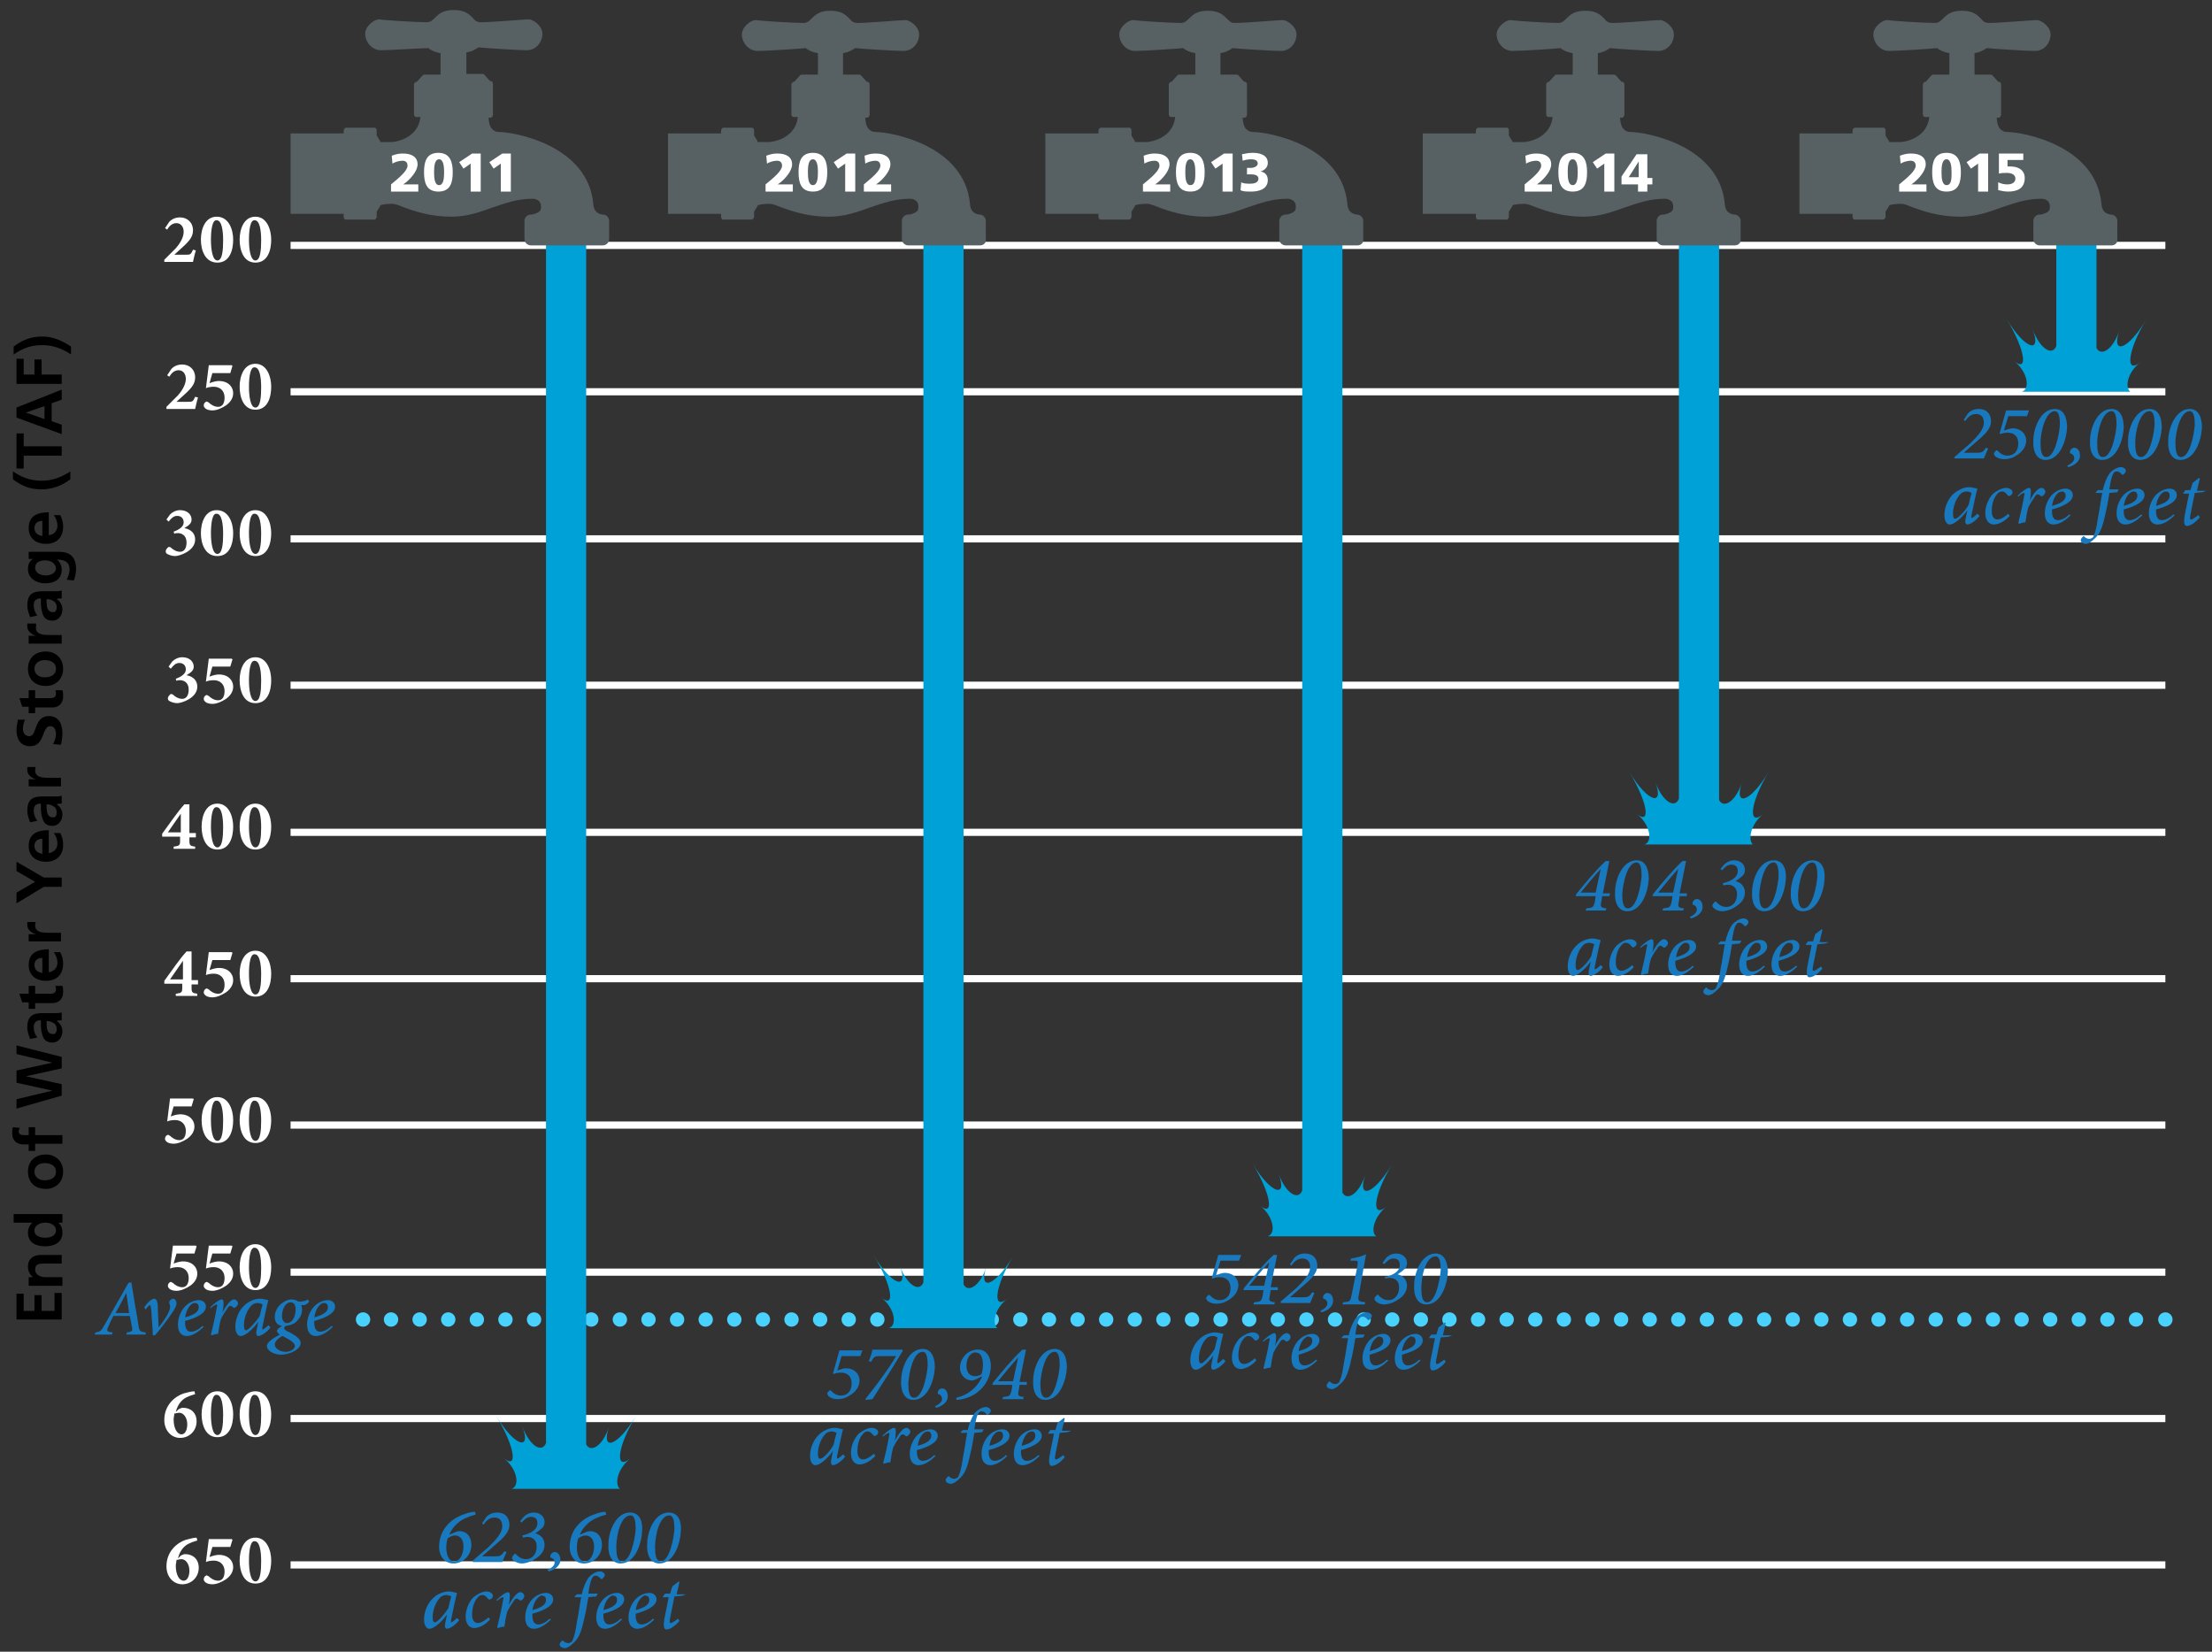 <?xml version="1.0" encoding="utf-8"?>
<!-- Generator: Adobe Illustrator 16.0.4, SVG Export Plug-In . SVG Version: 6.00 Build 0)  -->
<!DOCTYPE svg PUBLIC "-//W3C//DTD SVG 1.1//EN" "http://www.w3.org/Graphics/SVG/1.1/DTD/svg11.dtd">
<svg version="1.1" id="Layer_1" xmlns="http://www.w3.org/2000/svg" xmlns:xlink="http://www.w3.org/1999/xlink" x="0px" y="0px"
	 width="308.3px" height="230.2px" viewBox="0 0 308.3 230.2" style="enable-background:new 0 0 308.3 230.2;" xml:space="preserve"
	>
<rect x="0" y="0" width="308.3" height="230.2" fill="#333333" stroke="none"/>
<style type="text/css">
<![CDATA[
	.st0{fill:#1879BF;}
	.st1{fill:none;stroke:#4AD2FF;stroke-width:2;stroke-linecap:round;stroke-miterlimit:10;}
	.st2{enable-background:new    ;}
	.st3{fill:none;stroke:#FFFFFF;stroke-miterlimit:10;}
	.st4{fill:#576163;}
	.st5{fill:none;stroke:#4AD2FF;stroke-width:2;stroke-linecap:round;stroke-miterlimit:10;stroke-dasharray:0,3.987;}
	.st6{fill:#FFFFFF;}
	.st7{fill:#00A1D7;}
]]>
</style>
<g id="Layer_1_1_">
</g>
<g id="Layer_3">
	<g>
		<g>
			<g>
				<line class="st1" x1="50.6" y1="183.9" x2="50.6" y2="183.9"/>
				<line class="st5" x1="54.5" y1="183.9" x2="299.8" y2="183.9"/>
				<line class="st1" x1="301.8" y1="183.9" x2="301.8" y2="183.9"/>
			</g>
		</g>
		<g class="st2">
			<path class="st6" d="M27.3,34.9c-0.2,0.6-0.3,1.2-0.4,1.6h-4v-0.3c0.5-0.5,1.1-1.1,1.6-1.6c0.7-0.8,1.1-1.6,1.1-2.3
				c0-0.7-0.4-1.2-1-1.2c-0.6,0-1,0.4-1.3,0.9l-0.3-0.2l0.6-0.9c0.4-0.4,0.9-0.6,1.5-0.6c1,0,1.8,0.7,1.8,1.8c0,0.8-0.4,1.4-1.4,2.3
				l-1.2,1.1h1.6c0.6,0,0.7,0,1-0.7L27.3,34.9z"/>
		</g>
		<g class="st2">
			<path class="st6" d="M32.5,33.4c0,1.5-0.5,3.2-2.2,3.2S28,34.9,28,33.4c0-1.5,0.6-3.2,2.2-3.2C31.9,30.2,32.5,32,32.5,33.4z
				 M29.4,33.4c0,1.3,0.2,2.9,0.9,2.9s0.8-1.5,0.8-2.8c0-1.4-0.2-2.8-0.9-2.8C29.6,30.6,29.4,32,29.4,33.4z"/>
		</g>
		<g class="st2">
			<path class="st6" d="M37.8,33.4c0,1.5-0.5,3.2-2.2,3.2s-2.2-1.8-2.2-3.2c0-1.5,0.6-3.2,2.2-3.2C37.2,30.2,37.8,32,37.8,33.4z
				 M34.7,33.4c0,1.3,0.2,2.9,0.9,2.9s0.8-1.5,0.8-2.8c0-1.4-0.2-2.8-0.9-2.8C34.9,30.6,34.7,32,34.7,33.4z"/>
		</g>
		<g class="st2">
			<path class="st6" d="M27.6,55.4c-0.2,0.6-0.3,1.2-0.4,1.6h-4v-0.3c0.5-0.5,1.1-1.1,1.6-1.6c0.7-0.8,1.1-1.6,1.1-2.3
				c0-0.7-0.4-1.2-1-1.2c-0.6,0-1,0.4-1.3,0.9l-0.3-0.2l0.6-0.9c0.4-0.4,0.9-0.6,1.5-0.6c1,0,1.8,0.7,1.8,1.8c0,0.8-0.4,1.4-1.4,2.3
				L24.6,56h1.6c0.6,0,0.7,0,1-0.7L27.6,55.4z"/>
		</g>
		<g class="st2">
			<path class="st6" d="M29.2,53.4c0.5-0.2,1-0.3,1.3-0.3c1.3,0,2,0.8,2,1.7c0,0.6-0.3,1.2-1,1.7c-0.6,0.4-1.3,0.7-1.9,0.7
				c-0.4,0-0.8-0.1-1-0.3c-0.2-0.2-0.2-0.3-0.2-0.4c0-0.2,0.1-0.4,0.3-0.5c0.1-0.1,0.2,0,0.4,0.1c0.2,0.2,0.7,0.6,1.3,0.6
				c0.6,0,0.9-0.5,0.9-1.3c0-0.9-0.6-1.5-1.5-1.5c-0.5,0-0.9,0.1-1.1,0.2l0.4-3.2h3.2l0.1,0.1l-0.3,1h-2.5L29.2,53.4z"/>
		</g>
		<g class="st2">
			<path class="st6" d="M37.8,53.9c0,1.5-0.5,3.2-2.2,3.2s-2.2-1.8-2.2-3.2c0-1.5,0.6-3.2,2.2-3.2C37.2,50.7,37.8,52.5,37.8,53.9z
				 M34.7,53.9c0,1.3,0.2,2.9,0.9,2.9s0.8-1.5,0.8-2.8c0-1.4-0.2-2.8-0.9-2.8C34.9,51.1,34.7,52.5,34.7,53.9z"/>
		</g>
		<g class="st2">
			<path class="st6" d="M23.2,72.4l0.5-0.7c0.3-0.3,0.8-0.6,1.4-0.6c1,0,1.6,0.6,1.6,1.3c0,0.3-0.1,0.5-0.3,0.7
				c-0.2,0.2-0.4,0.3-0.7,0.5v0c1,0.2,1.5,0.8,1.5,1.6c0,1.6-2.2,2.3-2.8,2.3c-0.5,0-0.9-0.2-1.1-0.3c-0.2-0.1-0.2-0.3-0.2-0.4
				c0-0.2,0.2-0.4,0.3-0.5c0.1-0.1,0.2-0.1,0.4,0c0.2,0.2,0.7,0.6,1.3,0.6c0.5,0,0.9-0.4,0.9-1.3c0-1-0.7-1.3-1.2-1.3
				c-0.2,0-0.4,0-0.5,0.1l-0.1-0.3c0.8-0.3,1.4-0.7,1.4-1.3c0-0.6-0.4-0.9-0.9-0.9c-0.5,0-0.8,0.3-1.2,0.8L23.2,72.4z"/>
		</g>
		<g class="st2">
			<path class="st6" d="M32.5,74.3c0,1.5-0.5,3.2-2.2,3.2S28,75.8,28,74.3c0-1.5,0.6-3.2,2.2-3.2C31.9,71.1,32.5,72.9,32.5,74.3z
				 M29.4,74.3c0,1.3,0.2,2.9,0.9,2.9s0.8-1.5,0.8-2.8c0-1.4-0.2-2.8-0.9-2.8C29.6,71.5,29.4,72.9,29.4,74.3z"/>
		</g>
		<g class="st2">
			<path class="st6" d="M37.8,74.3c0,1.5-0.5,3.2-2.2,3.2s-2.2-1.8-2.2-3.2c0-1.5,0.6-3.2,2.2-3.2C37.2,71.1,37.8,72.9,37.8,74.3z
				 M34.7,74.3c0,1.3,0.2,2.9,0.9,2.9s0.8-1.5,0.8-2.8c0-1.4-0.2-2.8-0.9-2.8C34.9,71.5,34.7,72.9,34.7,74.3z"/>
		</g>
		<g class="st2">
			<path class="st6" d="M23.5,92.9l0.5-0.7c0.3-0.3,0.8-0.6,1.4-0.6c1,0,1.6,0.6,1.6,1.3c0,0.3-0.1,0.5-0.3,0.7
				c-0.2,0.2-0.4,0.3-0.7,0.5v0c1,0.2,1.5,0.8,1.5,1.6c0,1.6-2.2,2.3-2.8,2.3c-0.5,0-0.9-0.2-1.1-0.3c-0.2-0.1-0.2-0.3-0.2-0.4
				c0-0.2,0.2-0.4,0.3-0.5c0.1-0.1,0.2-0.1,0.4,0c0.2,0.2,0.7,0.6,1.3,0.6c0.5,0,0.9-0.4,0.9-1.3c0-1-0.7-1.3-1.2-1.3
				c-0.2,0-0.4,0-0.5,0.1l-0.1-0.3c0.8-0.3,1.4-0.7,1.4-1.3c0-0.6-0.4-0.9-0.9-0.9c-0.5,0-0.8,0.3-1.2,0.8L23.5,92.9z"/>
		</g>
		<g class="st2">
			<path class="st6" d="M29.2,94.3c0.5-0.2,1-0.3,1.3-0.3c1.3,0,2,0.8,2,1.7c0,0.6-0.3,1.2-1,1.7c-0.6,0.4-1.3,0.7-1.9,0.7
				c-0.4,0-0.8-0.1-1-0.3c-0.2-0.2-0.2-0.3-0.2-0.4c0-0.2,0.1-0.4,0.3-0.5c0.1-0.1,0.2,0,0.4,0.1c0.2,0.2,0.7,0.6,1.3,0.6
				c0.6,0,0.9-0.5,0.9-1.3c0-0.9-0.6-1.5-1.5-1.5c-0.5,0-0.9,0.1-1.1,0.2l0.4-3.2h3.2l0.1,0.1l-0.3,1h-2.5L29.2,94.3z"/>
		</g>
		<g class="st2">
			<path class="st6" d="M37.8,94.8c0,1.5-0.5,3.2-2.2,3.2s-2.2-1.8-2.2-3.2c0-1.5,0.6-3.2,2.2-3.2C37.2,91.6,37.8,93.4,37.8,94.8z
				 M34.7,94.8c0,1.3,0.2,2.9,0.9,2.9s0.8-1.5,0.8-2.8c0-1.4-0.2-2.8-0.9-2.8C34.9,92,34.7,93.4,34.7,94.8z"/>
		</g>
		<g class="st2">
			<path class="st6" d="M26.4,116.6v0.6c0,0.6,0.1,0.7,0.8,0.8v0.3h-3V118c0.8-0.1,0.9-0.2,0.9-0.8v-0.6h-2.5v-0.4
				c1.1-1.5,2.1-3,3.1-4.1h0.7v4h0.9v0.6H26.4z M25.2,113.4L25.2,113.4c-0.5,0.7-1.1,1.6-1.8,2.6h1.8V113.4z"/>
		</g>
		<g class="st2">
			<path class="st6" d="M32.5,115.2c0,1.5-0.5,3.2-2.2,3.2s-2.2-1.8-2.2-3.2c0-1.5,0.6-3.2,2.2-3.2C31.9,112,32.5,113.8,32.5,115.2z
				 M29.4,115.2c0,1.3,0.2,2.9,0.9,2.9s0.8-1.5,0.8-2.8c0-1.4-0.2-2.8-0.9-2.8C29.6,112.4,29.4,113.8,29.4,115.2z"/>
		</g>
		<g class="st2">
			<path class="st6" d="M37.8,115.2c0,1.5-0.5,3.2-2.2,3.2s-2.2-1.8-2.2-3.2c0-1.5,0.6-3.2,2.2-3.2C37.2,112,37.8,113.8,37.8,115.2z
				 M34.7,115.2c0,1.3,0.2,2.9,0.9,2.9s0.8-1.5,0.8-2.8c0-1.4-0.2-2.8-0.9-2.8C34.9,112.4,34.7,113.8,34.7,115.2z"/>
		</g>
		<g class="st2">
			<path class="st6" d="M26.7,137.1v0.6c0,0.6,0.1,0.7,0.8,0.8v0.3h-3v-0.3c0.8-0.1,0.9-0.2,0.9-0.8v-0.6h-2.5v-0.4
				c1.1-1.5,2.1-3,3.1-4.1h0.7v4h0.9v0.6H26.7z M25.5,133.9L25.5,133.9c-0.5,0.7-1.1,1.6-1.8,2.6h1.8V133.9z"/>
		</g>
		<g class="st2">
			<path class="st6" d="M29.2,135.2c0.5-0.2,1-0.3,1.3-0.3c1.3,0,2,0.8,2,1.7c0,0.6-0.3,1.2-1,1.7c-0.6,0.4-1.3,0.7-1.9,0.7
				c-0.4,0-0.8-0.1-1-0.3c-0.2-0.2-0.2-0.3-0.2-0.4c0-0.2,0.1-0.4,0.3-0.5c0.1-0.1,0.2,0,0.4,0.1c0.2,0.2,0.7,0.6,1.3,0.6
				c0.6,0,0.9-0.5,0.9-1.3c0-0.9-0.6-1.5-1.5-1.5c-0.5,0-0.9,0.1-1.1,0.2l0.4-3.2h3.2l0.1,0.1l-0.3,1h-2.5L29.2,135.2z"/>
		</g>
		<g class="st2">
			<path class="st6" d="M37.8,135.7c0,1.5-0.5,3.2-2.2,3.2s-2.2-1.8-2.2-3.2c0-1.5,0.6-3.2,2.2-3.2
				C37.2,132.5,37.8,134.3,37.8,135.7z M34.7,135.7c0,1.3,0.2,2.9,0.9,2.9s0.8-1.5,0.8-2.8c0-1.4-0.2-2.8-0.9-2.8
				C34.9,132.9,34.7,134.3,34.7,135.7z"/>
		</g>
		<g class="st2">
			<path class="st6" d="M23.8,155.6c0.5-0.2,1-0.3,1.3-0.3c1.3,0,2,0.8,2,1.7c0,0.6-0.3,1.2-1,1.7c-0.6,0.4-1.3,0.7-1.9,0.7
				c-0.4,0-0.8-0.1-1-0.3c-0.2-0.2-0.2-0.3-0.2-0.4c0-0.2,0.1-0.4,0.3-0.5c0.1-0.1,0.2,0,0.4,0.1c0.2,0.2,0.7,0.6,1.3,0.6
				c0.6,0,0.9-0.5,0.9-1.3c0-0.9-0.6-1.5-1.5-1.5c-0.5,0-0.9,0.1-1.1,0.2l0.4-3.2h3.2l0.1,0.1l-0.3,1h-2.5L23.8,155.6z"/>
		</g>
		<g class="st2">
			<path class="st6" d="M32.5,156.1c0,1.5-0.5,3.2-2.2,3.2s-2.2-1.8-2.2-3.2c0-1.5,0.6-3.2,2.2-3.2
				C31.9,152.9,32.5,154.7,32.5,156.1z M29.4,156.1c0,1.3,0.2,2.9,0.9,2.9s0.8-1.5,0.8-2.8c0-1.4-0.2-2.8-0.9-2.8
				C29.6,153.3,29.4,154.7,29.4,156.1z"/>
		</g>
		<g class="st2">
			<path class="st6" d="M37.8,156.1c0,1.5-0.5,3.2-2.2,3.2s-2.2-1.8-2.2-3.2c0-1.5,0.6-3.2,2.2-3.2
				C37.2,152.9,37.8,154.7,37.8,156.1z M34.7,156.1c0,1.3,0.2,2.9,0.9,2.9s0.8-1.5,0.8-2.8c0-1.4-0.2-2.8-0.9-2.8
				C34.9,153.3,34.7,154.7,34.7,156.1z"/>
		</g>
		<g class="st2">
			<path class="st6" d="M24.2,176.1c0.5-0.2,1-0.3,1.3-0.3c1.3,0,2,0.8,2,1.7c0,0.6-0.3,1.2-1,1.7c-0.6,0.4-1.3,0.7-1.9,0.7
				c-0.4,0-0.8-0.1-1-0.3c-0.2-0.2-0.2-0.3-0.2-0.4c0-0.2,0.1-0.4,0.3-0.5c0.1-0.1,0.2,0,0.4,0.1c0.2,0.2,0.7,0.6,1.3,0.6
				c0.6,0,0.9-0.5,0.9-1.3c0-0.9-0.6-1.5-1.5-1.5c-0.5,0-0.9,0.1-1.1,0.2l0.4-3.2h3.2l0.1,0.1l-0.3,1h-2.5L24.2,176.1z"/>
		</g>
		<g class="st2">
			<path class="st6" d="M29.2,176.1c0.5-0.2,1-0.3,1.3-0.3c1.3,0,2,0.8,2,1.7c0,0.6-0.3,1.2-1,1.7c-0.6,0.4-1.3,0.7-1.9,0.7
				c-0.4,0-0.8-0.1-1-0.3c-0.2-0.2-0.2-0.3-0.2-0.4c0-0.2,0.1-0.4,0.3-0.5c0.1-0.1,0.2,0,0.4,0.1c0.2,0.2,0.7,0.6,1.3,0.6
				c0.6,0,0.9-0.5,0.9-1.3c0-0.9-0.6-1.5-1.5-1.5c-0.5,0-0.9,0.1-1.1,0.2l0.4-3.2h3.2l0.1,0.1l-0.3,1h-2.5L29.2,176.1z"/>
		</g>
		<g class="st2">
			<path class="st6" d="M37.8,176.6c0,1.5-0.5,3.2-2.2,3.2s-2.2-1.8-2.2-3.2c0-1.5,0.6-3.2,2.2-3.2
				C37.2,173.4,37.8,175.2,37.8,176.6z M34.7,176.6c0,1.3,0.2,2.9,0.9,2.9s0.8-1.5,0.8-2.8c0-1.4-0.2-2.8-0.9-2.8
				C34.9,173.8,34.7,175.2,34.7,176.6z"/>
		</g>
		<g class="st2">
			<path class="st6" d="M24.9,196.4c0.2-0.1,0.4-0.2,0.6-0.2c1.1,0,1.9,0.7,1.9,1.9c0,1.3-1,2.3-2.3,2.3c-1.2,0-2.2-1-2.2-2.5
				c0-2.1,1.5-3.3,2.7-3.7c0.4-0.1,1.1-0.3,1.5-0.3l0.1,0.4c-0.3,0.1-0.7,0.2-1.1,0.4c-0.5,0.2-1.3,0.8-1.6,2.1L24.9,196.4z
				 M24.3,197c0,0.2-0.1,0.6-0.1,0.8c0,1.3,0.5,2.1,1.1,2.1c0.6,0,0.8-0.8,0.8-1.4c0-0.9-0.5-1.6-1.1-1.6
				C24.7,196.9,24.5,197,24.3,197z"/>
		</g>
		<g class="st2">
			<path class="st6" d="M32.5,197.1c0,1.5-0.5,3.2-2.2,3.2s-2.2-1.8-2.2-3.2c0-1.5,0.6-3.2,2.2-3.2
				C31.9,193.9,32.5,195.7,32.5,197.1z M29.4,197.1c0,1.3,0.2,2.9,0.9,2.9s0.8-1.5,0.8-2.8c0-1.4-0.2-2.8-0.9-2.8
				C29.6,194.3,29.4,195.7,29.4,197.1z"/>
		</g>
		<g class="st2">
			<path class="st6" d="M37.8,197.1c0,1.5-0.5,3.2-2.2,3.2s-2.2-1.8-2.2-3.2c0-1.5,0.6-3.2,2.2-3.2
				C37.2,193.9,37.8,195.7,37.8,197.1z M34.7,197.1c0,1.3,0.2,2.9,0.9,2.9s0.8-1.5,0.8-2.8c0-1.4-0.2-2.8-0.9-2.8
				C34.9,194.3,34.7,195.7,34.7,197.1z"/>
		</g>
		<g class="st2">
			<path class="st6" d="M25.2,216.8c0.2-0.1,0.4-0.2,0.6-0.2c1.1,0,1.9,0.7,1.9,1.9c0,1.3-1,2.3-2.3,2.3c-1.2,0-2.2-1-2.2-2.5
				c0-2.1,1.5-3.3,2.7-3.7c0.4-0.1,1.1-0.3,1.5-0.3l0.1,0.4c-0.3,0.1-0.7,0.2-1.1,0.4c-0.5,0.2-1.3,0.8-1.6,2.1L25.2,216.8z
				 M24.6,217.4c0,0.2-0.1,0.6-0.1,0.8c0,1.3,0.5,2.1,1.1,2.1c0.6,0,0.8-0.8,0.8-1.4c0-0.9-0.5-1.6-1.1-1.6
				C25,217.3,24.8,217.4,24.6,217.4z"/>
		</g>
		<g class="st2">
			<path class="st6" d="M29.2,217c0.5-0.2,1-0.3,1.3-0.3c1.3,0,2,0.8,2,1.7c0,0.6-0.3,1.2-1,1.7c-0.6,0.4-1.3,0.7-1.9,0.7
				c-0.4,0-0.8-0.1-1-0.3c-0.2-0.2-0.2-0.3-0.2-0.4c0-0.2,0.1-0.4,0.3-0.5c0.1-0.1,0.2,0,0.4,0.1c0.2,0.2,0.7,0.6,1.3,0.6
				c0.6,0,0.9-0.5,0.9-1.3c0-0.9-0.6-1.5-1.5-1.5c-0.5,0-0.9,0.1-1.1,0.2l0.4-3.2h3.2l0.1,0.1l-0.3,1h-2.5L29.2,217z"/>
		</g>
		<g class="st2">
			<path class="st6" d="M37.8,217.5c0,1.5-0.5,3.2-2.2,3.2s-2.2-1.8-2.2-3.2c0-1.5,0.6-3.2,2.2-3.2
				C37.2,214.3,37.8,216.1,37.8,217.5z M34.7,217.5c0,1.3,0.2,2.9,0.9,2.9s0.8-1.5,0.8-2.8c0-1.4-0.2-2.8-0.9-2.8
				C34.9,214.7,34.7,216.1,34.7,217.5z"/>
		</g>
		<g class="st2">
			<path d="M2.3,184v-3.7h1v2.4h1.5v-2.2h1v2.2h1.8v-2.5h1v3.7H2.3z"/>
		</g>
		<g class="st2">
			<path d="M4,179.1v-1.1h0.6v0c-0.5-0.4-0.7-0.9-0.7-1.5c0-1.1,0.8-1.6,1.8-1.6h2.9v1.2H6.2c-0.6,0-1.3,0-1.3,0.8
				c0,0.9,0.9,1.1,1.5,1.1h2.3v1.2H4z"/>
		</g>
		<g class="st2">
			<path d="M8.1,170.4L8.1,170.4c0.5,0.4,0.6,0.9,0.6,1.4c0,1.4-1.2,1.9-2.4,1.9c-1.3,0-2.4-0.5-2.4-1.9c0-0.6,0.2-1,0.6-1.4v0H1.9
				v-1.2h6.8v1.2H8.1z M7.8,171.5c0-0.8-0.8-1.1-1.5-1.1c-0.6,0-1.5,0.3-1.5,1.1c0,0.8,0.9,1,1.5,1C6.9,172.5,7.8,172.3,7.8,171.5z"
				/>
		</g>
		<g class="st2">
			<path d="M3.9,163.3c0-1.4,0.9-2.4,2.5-2.4c1.3,0,2.4,0.9,2.4,2.4c0,1.5-1.1,2.4-2.4,2.4C4.8,165.7,3.9,164.7,3.9,163.3z
				 M7.8,163.3c0-0.9-0.8-1.2-1.6-1.2c-0.7,0-1.4,0.4-1.4,1.2c0,0.8,0.7,1.2,1.4,1.2C7,164.5,7.8,164.2,7.8,163.3z"/>
		</g>
		<g class="st2">
			<path d="M4.9,159.5v0.9H4v-0.9H3.3c-0.9,0-1.6-0.5-1.6-1.5c0-0.3,0-0.6,0.1-0.9l1,0.1c-0.1,0.1-0.2,0.3-0.2,0.5
				c0,0.4,0.4,0.5,0.7,0.5H4v-1.1h0.9v1.1h3.8v1.2H4.9z"/>
		</g>
		<g class="st2">
			<path d="M2.3,154.5v-1.3l5-1.2v0l-5-1.1v-1.7l5-1.1v0l-5-1.2v-1.2l6.3,1.6v1.6l-5,1.1v0l5,1.1v1.6L2.3,154.5z"/>
		</g>
		<g class="st2">
			<path d="M4.2,144.8c-0.2-0.5-0.4-1.1-0.4-1.6c0-1.4,0.6-2,2-2h0.6c0.5,0,0.8,0,1.2,0c0.4,0,0.7,0,1-0.1v1.1c-0.2,0-0.5,0-0.7,0.1
				v0c0.5,0.3,0.8,0.9,0.8,1.4c0,0.8-0.5,1.6-1.4,1.6c-0.7,0-1.1-0.3-1.3-0.8c-0.2-0.5-0.3-1.1-0.3-1.6v-0.7c-0.7,0-1,0.3-1,1
				c0,0.5,0.2,1,0.5,1.4L4.2,144.8z M7.9,143.4c0-0.4-0.2-0.7-0.4-0.8c-0.3-0.2-0.6-0.3-1-0.3v0.5c0,0.5,0.1,1.3,0.8,1.3
				C7.7,144.2,7.9,143.9,7.9,143.4z"/>
		</g>
		<g class="st2">
			<path d="M4.9,139.7v0.9H4v-0.9H3.1l-0.4-1.2H4v-1.1h0.9v1.1H7c0.4,0,0.8-0.1,0.8-0.6c0-0.2,0-0.4-0.1-0.5l1,0
				c0.1,0.3,0.1,0.5,0.1,0.9c0,0.9-0.6,1.5-1.5,1.5H4.9z"/>
		</g>
		<g class="st2">
			<path d="M8.4,132.7c0.2,0.4,0.4,0.9,0.4,1.6c0,1.5-0.9,2.4-2.4,2.4c-1.3,0-2.4-0.7-2.4-2.2c0-1.7,1.2-2.2,2.8-2.2v3.2
				c0.7-0.1,1.2-0.6,1.2-1.3c0-0.6-0.2-1.1-0.5-1.5H8.4z M5.9,133.5c-0.6,0-1.1,0.3-1.1,1s0.5,1,1.1,1.1V133.5z"/>
		</g>
		<g class="st2">
			<path d="M4,131.3v-1.1H5v0c-0.4-0.1-1.2-0.5-1.2-1.3c0-0.1,0-0.2,0-0.4h1.2c-0.1,0.1-0.1,0.3-0.1,0.5c0,1,1.2,1,1.9,1h1.7v1.2H4z
				"/>
		</g>
		<g class="st2">
			<path d="M6.1,123.6l-3.8,2.3v-1.5l2.6-1.5l-2.6-1.5v-1.3l3.8,2.2h2.5v1.3H6.1z"/>
		</g>
		<g class="st2">
			<path d="M8.4,116.1c0.2,0.4,0.4,0.9,0.4,1.6c0,1.5-0.9,2.4-2.4,2.4c-1.3,0-2.4-0.7-2.4-2.2c0-1.7,1.2-2.2,2.8-2.2v3.2
				c0.7-0.1,1.2-0.6,1.2-1.3c0-0.6-0.2-1.1-0.5-1.5H8.4z M5.9,116.9c-0.6,0-1.1,0.3-1.1,1s0.5,1,1.1,1.1V116.9z"/>
			<path d="M4.2,114.6c-0.2-0.5-0.4-1.1-0.4-1.6c0-1.4,0.6-2,2-2h0.6c0.5,0,0.8,0,1.2,0c0.4,0,0.7,0,1-0.1v1.1c-0.2,0-0.5,0-0.7,0.1
				v0c0.5,0.3,0.8,0.9,0.8,1.4c0,0.8-0.5,1.6-1.4,1.6c-0.7,0-1.1-0.3-1.3-0.8c-0.2-0.5-0.3-1.1-0.3-1.6v-0.7c-0.7,0-1,0.3-1,1
				c0,0.5,0.2,1,0.5,1.4L4.2,114.6z M7.9,113.2c0-0.4-0.2-0.7-0.4-0.8c-0.3-0.2-0.6-0.3-1-0.3v0.5c0,0.5,0.1,1.3,0.8,1.3
				C7.7,114,7.9,113.7,7.9,113.2z"/>
		</g>
		<g class="st2">
			<path d="M4,109.7v-1.1H5v0c-0.4-0.1-1.2-0.5-1.2-1.3c0-0.1,0-0.2,0-0.4h1.2c-0.1,0.1-0.1,0.3-0.1,0.5c0,1,1.2,1,1.9,1h1.7v1.2H4z
				"/>
		</g>
		<g class="st2">
			<path d="M3.5,100.3c-0.2,0.4-0.3,0.8-0.3,1.3c0,0.4,0.2,1,0.9,1c1.1,0,0.6-2.8,2.7-2.8c1.4,0,1.9,1.1,1.9,2.4
				c0,0.7-0.1,1-0.2,1.6l-1.1-0.1c0.2-0.4,0.4-0.9,0.4-1.4c0-0.5-0.2-1.1-0.8-1.1c-1.2,0-0.7,2.8-2.8,2.8c-1.4,0-1.9-1.1-1.9-2.2
				c0-0.5,0.1-1,0.2-1.5L3.5,100.3z"/>
		</g>
		<g class="st2">
			<path d="M4.9,98.5v0.9H4v-0.9H3.1l-0.4-1.2H4v-1.1h0.9v1.1H7c0.4,0,0.8-0.1,0.8-0.6c0-0.2,0-0.4-0.1-0.5l1,0
				c0.1,0.3,0.1,0.5,0.1,0.9c0,0.9-0.6,1.5-1.5,1.5H4.9z"/>
		</g>
		<g class="st2">
			<path d="M3.9,93.2c0-1.4,0.9-2.4,2.5-2.4c1.3,0,2.4,0.9,2.4,2.4c0,1.5-1.1,2.4-2.4,2.4C4.8,95.6,3.9,94.6,3.9,93.2z M7.8,93.2
				c0-0.9-0.8-1.2-1.6-1.2c-0.7,0-1.4,0.4-1.4,1.2c0,0.8,0.7,1.2,1.4,1.2C7,94.4,7.8,94.1,7.8,93.2z"/>
		</g>
		<g class="st2">
			<path d="M4,89.7v-1.1H5v0c-0.4-0.1-1.2-0.5-1.2-1.3c0-0.1,0-0.2,0-0.4h1.2C5.1,87.1,5,87.3,5,87.5c0,1,1.2,1,1.9,1h1.7v1.2H4z"/>
		</g>
		<g class="st2">
			<path d="M4.2,86c-0.2-0.5-0.4-1.1-0.4-1.6c0-1.4,0.6-2,2-2h0.6c0.5,0,0.8,0,1.2,0c0.4,0,0.7,0,1-0.1v1.1c-0.2,0-0.5,0-0.7,0.1v0
				c0.5,0.3,0.8,0.9,0.8,1.4c0,0.8-0.5,1.6-1.4,1.6c-0.7,0-1.1-0.3-1.3-0.8c-0.2-0.5-0.3-1.1-0.3-1.6v-0.7c-0.7,0-1,0.3-1,1
				c0,0.5,0.2,1,0.5,1.4L4.2,86z M7.9,84.6c0-0.4-0.2-0.7-0.4-0.8c-0.3-0.2-0.6-0.3-1-0.3v0.5c0,0.5,0.1,1.3,0.8,1.3
				C7.7,85.4,7.9,85.1,7.9,84.6z"/>
		</g>
		<g class="st2">
			<path d="M4,76.9h4.2c1.3,0,2.4,0.5,2.4,2.4c0,0.5-0.1,1-0.3,1.6l-1-0.1c0.2-0.4,0.4-1,0.4-1.4c0-1.3-1-1.4-1.8-1.4v0
				c0.4,0.2,0.7,0.8,0.7,1.4c0,1.4-1.1,1.9-2.3,1.9c-1.1,0-2.4-0.6-2.4-2c0-0.6,0.2-1.1,0.7-1.4v0H4V76.9z M6.3,78.1
				c-0.8,0-1.4,0.3-1.4,1c0,0.8,0.8,1.1,1.5,1.1c0.6,0,1.4-0.3,1.4-1C7.7,78.4,7,78.1,6.3,78.1z"/>
		</g>
		<g class="st2">
			<path d="M8.4,71.8c0.2,0.4,0.4,0.9,0.4,1.6c0,1.5-0.9,2.4-2.4,2.4c-1.3,0-2.4-0.7-2.4-2.2c0-1.7,1.2-2.2,2.8-2.2v3.2
				c0.7-0.1,1.2-0.6,1.2-1.3c0-0.6-0.2-1.1-0.5-1.5H8.4z M5.9,72.6c-0.6,0-1.1,0.3-1.1,1s0.5,1,1.1,1.1V72.6z"/>
		</g>
		<g class="st2">
			<path d="M1.8,65.7c1.2,0.8,2.4,1.3,4,1.3c1.5,0,2.8-0.5,4-1.3v1.1c-1.2,0.9-2.5,1.4-4,1.4c-1.7,0-2.8-0.5-4-1.4V65.7z"/>
		</g>
		<g class="st2">
			<path d="M3.3,63.5v1.8h-1v-4.9h1v1.8h5.3v1.3H3.3z"/>
		</g>
		<g class="st2">
			<path d="M2.3,58.2v-1.4l6.3-2.5v1.4l-1.4,0.5v2.5l1.4,0.5v1.3L2.3,58.2z M3.6,57.5L3.6,57.5l2.6,0.9v-1.8L3.6,57.5z"/>
		</g>
		<g class="st2">
			<path d="M2.3,53.4V50h1v2.2h1.5v-2.1h1v2.1h2.8v1.3H2.3z"/>
		</g>
		<g class="st2">
			<path d="M9.9,49.4c-1.2-0.8-2.5-1.3-4-1.3c-1.7,0-2.8,0.5-4,1.3v-1.1c1.2-0.9,2.4-1.4,4-1.4c1.5,0,2.8,0.6,4,1.4V49.4z"/>
		</g>
		<g>
			<line class="st3" x1="40.5" y1="34.2" x2="301.8" y2="34.2"/>
			<line class="st3" x1="40.5" y1="54.6" x2="301.8" y2="54.6"/>
			<line class="st3" x1="40.5" y1="75.1" x2="301.8" y2="75.1"/>
			<line class="st3" x1="40.5" y1="95.5" x2="301.8" y2="95.5"/>
			<line class="st3" x1="40.5" y1="116" x2="301.8" y2="116"/>
			<line class="st3" x1="40.5" y1="136.4" x2="301.8" y2="136.4"/>
			<line class="st3" x1="40.5" y1="156.8" x2="301.8" y2="156.8"/>
			<line class="st3" x1="40.5" y1="177.3" x2="301.8" y2="177.3"/>
			<line class="st3" x1="40.5" y1="197.7" x2="301.8" y2="197.7"/>
			<line class="st3" x1="40.5" y1="218.1" x2="301.8" y2="218.1"/>
		</g>
		<g class="st2">
			<path class="st0" d="M20.3,186h-2.7l0.1-0.3c0.7-0.1,0.8-0.2,0.7-0.7c-0.1-0.5-0.2-1-0.3-1.6h-2.3c-0.2,0.4-0.5,1-0.7,1.5
				c-0.3,0.6-0.2,0.7,0.6,0.8l-0.1,0.3h-2.4l0.1-0.3c0.7-0.1,0.8-0.2,1.3-1.1l3.3-5.8l0.4-0.1l0.3,1.8c0.2,1.4,0.5,2.8,0.7,4.2
				c0.1,0.8,0.2,0.9,1,1L20.3,186z M17.6,180.2L17.6,180.2c-0.5,1-1,1.9-1.5,2.8h1.9L17.6,180.2z"/>
		</g>
		<g class="st2">
			<path class="st0" d="M22.1,185c0.5-0.6,1.6-2.1,1.6-2.8c0-0.2,0-0.4-0.1-0.5c0-0.1,0-0.2,0-0.3c0.1-0.2,0.3-0.4,0.5-0.4
				c0.3,0,0.5,0.3,0.5,0.6c0,0.4-0.2,0.8-0.7,1.5c-0.6,0.9-1.6,2.2-2.3,3h-0.3c0-1-0.2-2.7-0.2-3.4c-0.1-0.6-0.1-0.8-0.2-0.8
				c-0.1,0-0.3,0.2-0.6,0.6l-0.2-0.3c0.4-0.6,1-1.2,1.4-1.2c0.3,0,0.5,0.4,0.5,1.2C22,183.3,22.1,184.2,22.1,185L22.1,185z"/>
		</g>
		<g class="st2">
			<path class="st0" d="M28.4,184.9c-1,1-1.8,1.3-2.4,1.3c-0.5,0-1.2-0.3-1.2-1.6c0-1,0.5-2.2,1.3-2.8c0.5-0.4,1.1-0.6,1.6-0.6
				c0.6,0,1,0.4,1,0.9c0,1.1-1.8,1.7-2.9,2c0,0.1,0,0.2,0,0.3c0,0.6,0.2,1.2,0.8,1.2c0.5,0,1.1-0.3,1.6-0.8L28.4,184.9z M26.8,181.7
				c-0.3,0.2-0.8,0.7-1,1.9c1.5-0.4,1.9-0.9,1.9-1.4c0-0.4-0.2-0.6-0.5-0.6C27.1,181.6,26.9,181.6,26.8,181.7z"/>
		</g>
		<g class="st2">
			<path class="st0" d="M29.3,182.2c0.6-0.6,1.3-1.1,1.6-1.1c0.3,0,0.3,0.5,0.2,1.3l-0.1,0.5h0c0.6-1.1,1.2-1.8,1.6-1.8
				c0.2,0,0.4,0.1,0.5,0.3c0.1,0.1,0.1,0.3,0,0.5c-0.1,0.1-0.2,0.3-0.3,0.3c-0.1,0.1-0.2,0.1-0.3,0c-0.1-0.1-0.3-0.2-0.4-0.2
				c-0.1,0-0.3,0.1-0.5,0.5c-0.3,0.4-0.6,0.9-0.8,1.3c-0.2,0.7-0.3,1.4-0.4,2.1c-0.3,0-0.6,0.1-0.9,0.2l-0.1-0.1
				c0.3-1.2,0.6-2.5,0.8-3.7c0.1-0.4,0.1-0.5,0-0.5c-0.1,0-0.5,0.2-0.8,0.5L29.3,182.2z"/>
		</g>
		<g class="st2">
			<path class="st0" d="M37.7,185c-0.6,0.8-1.4,1.2-1.7,1.2c-0.2,0-0.4-0.2-0.2-1l0.2-1h0c-0.4,0.6-0.9,1.1-1.4,1.5
				c-0.4,0.3-0.7,0.5-1.1,0.5c-0.3,0-0.7-0.4-0.7-1.3c0-1.1,0.5-2.3,1.3-3c0.5-0.5,1.4-0.9,2.1-0.9c0.2,0,0.4,0,0.7,0.1
				c0.2,0,0.3,0.1,0.5,0.1l0,0c-0.2,0.7-0.5,2.2-0.8,3.6c-0.1,0.4,0,0.5,0,0.5c0.1,0,0.5-0.3,0.8-0.6L37.7,185z M36.2,183.4
				c0.1-0.5,0.3-1.3,0.4-1.6c-0.2-0.1-0.4-0.2-0.7-0.2c-0.3,0-0.5,0.1-0.7,0.2c-0.7,0.6-1.2,1.8-1.2,2.9c0,0.5,0.1,0.7,0.3,0.7
				C34.6,185.4,35.8,184.1,36.2,183.4z"/>
		</g>
		<g class="st2">
			<path class="st0" d="M43.1,181.4c-0.3,0.4-0.6,0.5-0.8,0.5c-0.1,0-0.2,0-0.3,0c0,0.1,0.1,0.3,0.1,0.6c0,0.8-0.4,1.3-0.8,1.7
				c-0.3,0.3-0.8,0.5-1.5,0.6c-0.1,0.1-0.2,0.2-0.2,0.3c0,0.2,0.3,0.4,0.8,0.6c1.1,0.6,1.5,1,1.5,1.5c0,0.9-1.6,1.6-2.7,1.6
				c-1.1,0-2-0.6-2-1.2c0-0.5,0.7-1,1.8-1.6c-0.3-0.2-0.4-0.4-0.4-0.5c0-0.2,0.2-0.4,0.7-0.7c-0.7-0.1-1-0.6-1-1.3
				c0-0.7,0.4-1.4,0.9-1.8c0.5-0.4,1-0.6,1.4-0.6c0.4,0,0.7,0.1,1,0.3c0.6,0,1.1-0.1,1.3-0.3L43.1,181.4z M41.1,187.6
				c0-0.3-0.3-0.6-0.8-0.9c-0.4-0.2-0.7-0.4-0.9-0.5c-0.7,0.3-1.1,0.8-1.1,1.2c0,0.5,0.7,1,1.5,1C40.5,188.4,41.1,188,41.1,187.6z
				 M41.2,182.5c0-0.6-0.2-1-0.7-1c-0.3,0-0.6,0.2-0.8,0.5c-0.2,0.3-0.4,0.8-0.4,1.4c0,0.6,0.3,1,0.7,1
				C40.6,184.4,41.2,183.7,41.2,182.5z"/>
		</g>
		<g class="st2">
			<path class="st0" d="M46.4,184.9c-1,1-1.8,1.3-2.4,1.3c-0.5,0-1.2-0.3-1.2-1.6c0-1,0.5-2.2,1.3-2.8c0.5-0.4,1.1-0.6,1.6-0.6
				c0.6,0,1,0.4,1,0.9c0,1.1-1.8,1.7-2.9,2c0,0.1,0,0.2,0,0.3c0,0.6,0.2,1.2,0.8,1.2c0.5,0,1.1-0.3,1.6-0.8L46.4,184.9z M44.8,181.7
				c-0.3,0.2-0.8,0.7-1,1.9c1.5-0.4,1.9-0.9,1.9-1.4c0-0.4-0.2-0.6-0.5-0.6C45.1,181.6,44.9,181.6,44.8,181.7z"/>
		</g>
		<g class="st2">
			<path class="st0" d="M66.3,211.1c-0.4,0.1-0.8,0.2-1.2,0.4c-0.8,0.3-1.9,1-2.5,2.4l0,0l0.7-0.3c0.2-0.1,0.5-0.2,0.7-0.2
				c1.1,0,1.7,0.8,1.7,1.9c0,1.5-1.2,2.6-2.5,2.6c-1.2,0-2-1-2-2.3c0-2.2,1.4-3.9,3.6-4.6c0.5-0.2,1-0.3,1.4-0.3L66.3,211.1z
				 M62.4,214.4c-0.1,0.3-0.2,0.7-0.2,1.3c0,0.9,0.3,1.9,1.1,1.9c0.8,0,1.3-1,1.3-2.1c0-0.7-0.3-1.5-1.2-1.5
				C63,214,62.7,214.2,62.4,214.4z"/>
		</g>
		<g class="st2">
			<path class="st0" d="M67.8,211.4c0.4-0.4,0.9-0.6,1.5-0.6c1.1,0,1.7,0.7,1.7,1.7c0,1.1-0.9,1.9-2.2,3l-1.6,1.4h1.9
				c0.6,0,0.8-0.1,1.2-0.7l0.3,0.1c-0.2,0.5-0.4,0.9-0.6,1.4h-4.1l0-0.2c0.7-0.6,1.4-1.2,2.2-1.9c1-1,1.9-1.9,1.9-2.9
				c0-0.7-0.3-1.2-1.1-1.2c-0.7,0-1.2,0.5-1.5,1l-0.2-0.2L67.8,211.4z"/>
		</g>
		<g class="st2">
			<path class="st0" d="M73,211.4c0.3-0.3,0.8-0.6,1.4-0.6c0.9,0,1.5,0.6,1.5,1.3c0,0.5-0.2,0.8-0.5,1c-0.2,0.2-0.5,0.4-0.8,0.6v0
				c0.8,0.2,1.3,0.8,1.3,1.6c0,0.7-0.4,1.4-1.2,1.9c-0.7,0.5-1.5,0.7-2,0.7c-0.4,0-0.9-0.2-1.1-0.4c-0.2-0.2-0.3-0.3-0.2-0.5
				c0-0.1,0.2-0.3,0.3-0.4c0.1-0.1,0.2-0.1,0.2,0c0.3,0.3,0.7,0.7,1.4,0.7c0.8,0,1.5-0.6,1.5-1.8c0-0.9-0.6-1.3-1.3-1.3
				c-0.3,0-0.5,0.1-0.6,0.1l-0.1-0.3c1.2-0.3,2.1-0.8,2.1-1.7c0-0.6-0.3-0.9-0.9-0.9c-0.6,0-1,0.5-1.3,0.8l-0.2-0.2L73,211.4z"/>
		</g>
		<g class="st2">
			<path class="st0" d="M76.3,218.8c0.5-0.2,1-0.6,1-1c0-0.4-0.2-0.6-0.5-0.7c-0.1,0-0.1-0.1-0.1-0.2c0-0.3,0.3-0.6,0.6-0.6
				c0.5,0,0.8,0.5,0.8,1.1c0,0.9-0.9,1.4-1.6,1.6L76.3,218.8z"/>
		</g>
		<g class="st2">
			<path class="st0" d="M84.5,211.1c-0.4,0.1-0.8,0.2-1.2,0.4c-0.8,0.3-1.9,1-2.5,2.4l0,0l0.7-0.3c0.2-0.1,0.5-0.2,0.7-0.2
				c1.1,0,1.7,0.8,1.7,1.9c0,1.5-1.2,2.6-2.5,2.6c-1.2,0-2-1-2-2.3c0-2.2,1.4-3.9,3.6-4.6c0.5-0.2,1-0.3,1.4-0.3L84.5,211.1z
				 M80.6,214.4c-0.1,0.3-0.2,0.7-0.2,1.3c0,0.9,0.3,1.9,1.1,1.9c0.8,0,1.3-1,1.3-2.1c0-0.7-0.3-1.5-1.2-1.5
				C81.2,214,80.9,214.2,80.6,214.4z"/>
		</g>
		<g class="st2">
			<path class="st0" d="M89.5,213.4c-0.1,1.8-1,4.5-3,4.5c-1.3,0-1.8-1.3-1.7-2.7c0-1.7,1-4.4,3-4.4
				C89.2,210.8,89.6,212.1,89.5,213.4z M85.9,215.6c0,1,0.1,2,0.8,2c1.2,0,1.8-3.1,1.9-4.5c0-0.9-0.1-1.9-0.7-1.9
				C86.5,211.2,85.9,214,85.9,215.6z"/>
		</g>
		<g class="st2">
			<path class="st0" d="M94.9,213.4c-0.1,1.8-1,4.5-3,4.5c-1.3,0-1.8-1.3-1.7-2.7c0-1.7,1-4.4,3-4.4C94.6,210.8,95,212.1,94.9,213.4
				z M91.3,215.6c0,1,0.1,2,0.8,2c1.2,0,1.8-3.1,1.9-4.5c0-0.9-0.1-1.9-0.7-1.9C91.9,211.2,91.3,214,91.3,215.6z"/>
		</g>
		<g class="st2">
			<path class="st0" d="M64,225.8c-0.6,0.8-1.4,1.2-1.7,1.2c-0.2,0-0.4-0.2-0.2-1l0.2-1h0c-0.4,0.6-0.9,1.1-1.4,1.5
				c-0.4,0.3-0.7,0.5-1.1,0.5c-0.3,0-0.7-0.4-0.7-1.3c0-1.1,0.5-2.3,1.3-3c0.5-0.5,1.4-0.9,2.1-0.9c0.2,0,0.4,0,0.7,0.1
				c0.2,0,0.3,0.1,0.5,0.1l0,0c-0.2,0.7-0.5,2.2-0.8,3.6c-0.1,0.4,0,0.5,0,0.5c0.1,0,0.5-0.3,0.8-0.6L64,225.8z M62.5,224.1
				c0.1-0.5,0.3-1.3,0.4-1.6c-0.2-0.1-0.4-0.2-0.7-0.2c-0.3,0-0.5,0.1-0.7,0.2c-0.7,0.6-1.2,1.8-1.2,2.9c0,0.5,0.1,0.7,0.3,0.7
				C60.9,226.2,62.1,224.8,62.5,224.1z"/>
		</g>
		<g class="st2">
			<path class="st0" d="M68.3,225.7c-0.7,0.8-1.6,1.2-2.2,1.2c-0.7,0-1.2-0.6-1.2-1.6c0-0.9,0.4-2,1.1-2.7c0.5-0.4,1.2-0.8,1.8-0.8
				c0.5,0,0.9,0.3,0.9,0.6c0,0.2-0.1,0.4-0.4,0.5c-0.1,0.1-0.2,0-0.3-0.1c-0.3-0.4-0.5-0.5-0.8-0.5c-0.4,0-0.6,0.3-0.9,0.7
				c-0.3,0.5-0.5,1.2-0.5,2c0,0.8,0.3,1.2,0.8,1.2c0.5,0,1.2-0.5,1.5-0.8L68.3,225.7z"/>
		</g>
		<g class="st2">
			<path class="st0" d="M69.2,223c0.6-0.6,1.3-1.1,1.6-1.1c0.3,0,0.3,0.5,0.2,1.3l-0.1,0.5h0c0.6-1.1,1.2-1.8,1.6-1.8
				c0.2,0,0.4,0.1,0.5,0.3c0.1,0.1,0.1,0.3,0,0.5c-0.1,0.1-0.2,0.3-0.3,0.3c-0.1,0.1-0.2,0.1-0.3,0c-0.1-0.1-0.3-0.2-0.4-0.2
				c-0.1,0-0.3,0.1-0.5,0.5c-0.3,0.4-0.6,0.9-0.8,1.3c-0.2,0.7-0.3,1.4-0.4,2.1c-0.3,0-0.6,0.1-0.9,0.2l-0.1-0.1
				c0.3-1.2,0.6-2.5,0.8-3.7c0.1-0.4,0.1-0.5,0-0.5c-0.1,0-0.5,0.2-0.8,0.5L69.2,223z"/>
		</g>
		<g class="st2">
			<path class="st0" d="M76.8,225.7c-1,1-1.8,1.3-2.4,1.3c-0.5,0-1.2-0.3-1.2-1.6c0-1,0.5-2.2,1.3-2.8c0.5-0.4,1.1-0.6,1.6-0.6
				c0.6,0,1,0.4,1,0.9c0,1.1-1.8,1.7-2.9,2c0,0.1,0,0.2,0,0.3c0,0.6,0.2,1.2,0.8,1.2c0.5,0,1.1-0.3,1.6-0.8L76.8,225.7z M75.2,222.5
				c-0.3,0.2-0.8,0.7-1,1.9c1.5-0.4,1.9-0.9,1.9-1.4c0-0.4-0.2-0.6-0.5-0.6C75.5,222.3,75.3,222.4,75.2,222.5z"/>
		</g>
		<g class="st2">
			<path class="st0" d="M81.1,222.1c0.2-0.8,0.5-1.6,0.9-2.2c0.5-0.6,1.2-0.9,1.6-0.9c0.4,0,0.7,0.3,0.7,0.5c0,0.2-0.2,0.4-0.3,0.5
				c-0.1,0.1-0.2,0.1-0.3,0c-0.2-0.3-0.5-0.4-0.7-0.4c-0.4,0-0.7,0.4-1,2.5h1.3l-0.2,0.4l-1.1,0.1c-0.2,1.2-0.3,1.9-0.6,3.1
				c-0.4,1.9-0.8,2.7-1.5,3.3c-0.5,0.5-0.9,0.7-1.2,0.7c-0.3,0-0.7-0.2-0.7-0.5c0-0.2,0.2-0.4,0.3-0.5c0.1-0.1,0.2-0.1,0.2,0
				c0.2,0.2,0.5,0.3,0.7,0.3c0.2,0,0.3-0.1,0.5-0.2c0.1-0.2,0.4-0.6,0.7-2.7c0.3-1.5,0.4-2.5,0.6-3.5h-0.9l0-0.1l0.3-0.3H81.1z"/>
		</g>
		<g class="st2">
			<path class="st0" d="M86.7,225.7c-1,1-1.8,1.3-2.4,1.3c-0.5,0-1.2-0.3-1.2-1.6c0-1,0.5-2.2,1.3-2.8c0.5-0.4,1.1-0.6,1.6-0.6
				c0.6,0,1,0.4,1,0.9c0,1.1-1.8,1.7-2.9,2c0,0.1,0,0.2,0,0.3c0,0.6,0.2,1.2,0.8,1.2c0.5,0,1.1-0.3,1.6-0.8L86.7,225.7z M85.1,222.5
				c-0.3,0.2-0.8,0.7-1,1.9c1.5-0.4,1.9-0.9,1.9-1.4c0-0.4-0.2-0.6-0.5-0.6C85.4,222.3,85.2,222.4,85.1,222.5z"/>
		</g>
		<g class="st2">
			<path class="st0" d="M91.2,225.7c-1,1-1.8,1.3-2.4,1.3c-0.5,0-1.2-0.3-1.2-1.6c0-1,0.5-2.2,1.3-2.8c0.5-0.4,1.1-0.6,1.6-0.6
				c0.6,0,1,0.4,1,0.9c0,1.1-1.8,1.7-2.9,2c0,0.1,0,0.2,0,0.3c0,0.6,0.2,1.2,0.8,1.2c0.5,0,1.1-0.3,1.6-0.8L91.2,225.7z M89.6,222.5
				c-0.3,0.2-0.8,0.7-1,1.9c1.5-0.4,1.9-0.9,1.9-1.4c0-0.4-0.2-0.6-0.5-0.6C89.9,222.3,89.7,222.4,89.6,222.5z"/>
		</g>
		<g class="st2">
			<path class="st0" d="M95.1,222.4l-1.1,0.1l-0.6,3c-0.1,0.5-0.1,0.7,0.1,0.7c0.2,0,0.7-0.4,1-0.6l0.2,0.3
				c-0.4,0.5-1.2,1.2-1.8,1.2c-0.3,0-0.5-0.3-0.3-1.5l0.6-3h-0.8l0-0.1l0.3-0.4h0.7l0.3-1l0.9-0.7l0.1,0.1l-0.4,1.7h1.3L95.1,222.4z
				"/>
		</g>
		<g class="st2">
			<path class="st0" d="M119.9,189h-2.6l-0.6,2c0.6-0.2,0.9-0.3,1.2-0.3c1.2,0,1.9,0.8,1.9,1.7c0,0.8-0.5,1.6-1.4,2.1
				c-0.6,0.4-1.2,0.5-1.7,0.5c-0.5,0-1-0.2-1.2-0.4c-0.1-0.1-0.2-0.3-0.2-0.4c0-0.1,0.2-0.3,0.3-0.4c0.1-0.1,0.2,0,0.2,0
				c0.3,0.3,0.7,0.7,1.4,0.7c0.9,0,1.5-0.6,1.5-1.7c0-0.9-0.5-1.5-1.5-1.5c-0.4,0-0.8,0.1-1,0.2l-0.1-0.1l0.9-3.2h3.2L119.9,189z"/>
		</g>
		<g class="st2">
			<path class="st0" d="M125.8,188.3c-1.3,2.2-2.8,4.5-4.2,6.7l-0.9,0.1l-0.1-0.1c1.6-2,3.1-4,4.3-6h-2.3c-0.7,0-0.8,0.1-1.2,0.8
				l-0.3-0.1c0.2-0.5,0.4-1.1,0.5-1.6h4.2L125.8,188.3z"/>
		</g>
		<g class="st2">
			<path class="st0" d="M130.3,190.6c-0.1,1.8-1,4.5-3,4.5c-1.3,0-1.8-1.3-1.7-2.7c0-1.7,1-4.4,3-4.4
				C129.9,188,130.3,189.3,130.3,190.6z M126.6,192.8c0,1,0.1,2,0.8,2c1.2,0,1.8-3.1,1.9-4.5c0-0.9-0.1-1.9-0.7-1.9
				C127.3,188.4,126.7,191.2,126.6,192.8z"/>
		</g>
		<g class="st2">
			<path class="st0" d="M130.3,196c0.5-0.2,1-0.6,1-1c0-0.4-0.2-0.6-0.5-0.7c-0.1,0-0.1-0.1-0.1-0.2c0-0.3,0.3-0.6,0.6-0.6
				c0.5,0,0.8,0.5,0.8,1.1c0,0.9-0.9,1.4-1.6,1.6L130.3,196z"/>
		</g>
		<g class="st2">
			<path class="st0" d="M138.1,190.3c0,2.2-1.5,3.9-3.3,4.5c-0.5,0.2-1.2,0.3-1.5,0.3l0-0.3c1.4-0.3,2.9-1.3,3.6-3l-0.8,0.4
				c-0.2,0.1-0.5,0.2-0.6,0.2c-0.9,0-1.7-0.7-1.7-1.8c0-1.3,1.1-2.5,2.4-2.5C137.5,188,138.1,189.2,138.1,190.3z M134.7,190.3
				c0,0.9,0.4,1.5,1.2,1.5c0.3,0,0.7-0.1,0.9-0.3c0.1-0.3,0.2-0.8,0.2-1.3c0-0.5-0.1-1.7-1-1.7C135.3,188.4,134.7,189.3,134.7,190.3
				z"/>
		</g>
		<g class="st2">
			<path class="st0" d="M143.1,193h-1l-0.1,0.7c-0.2,0.8-0.1,0.9,0.7,1l-0.1,0.3h-2.9l0.1-0.3c0.9-0.1,1-0.1,1.2-1l0.1-0.7h-2.8
				l0.1-0.3c1.3-1.6,2.7-3.3,4.1-4.6h0.5l-0.9,4.5h1L143.1,193z M141.9,189.2c-1,1.1-1.9,2.2-2.8,3.3h2.1L141.9,189.2L141.9,189.2z"
				/>
		</g>
		<g class="st2">
			<path class="st0" d="M148.7,190.6c-0.1,1.8-1,4.5-3,4.5c-1.3,0-1.8-1.3-1.7-2.7c0-1.7,1-4.4,3-4.4
				C148.3,188,148.7,189.3,148.7,190.6z M145,192.8c0,1,0.1,2,0.8,2c1.2,0,1.8-3.1,1.9-4.5c0-0.9-0.1-1.9-0.7-1.9
				C145.7,188.4,145.1,191.2,145,192.8z"/>
		</g>
		<g class="st2">
			<path class="st0" d="M117.8,203c-0.6,0.8-1.4,1.2-1.7,1.2c-0.2,0-0.4-0.2-0.2-1l0.2-1h0c-0.4,0.6-0.9,1.1-1.4,1.5
				c-0.4,0.3-0.7,0.5-1.1,0.5c-0.3,0-0.7-0.4-0.7-1.3c0-1.1,0.5-2.3,1.3-3c0.5-0.5,1.4-0.9,2.1-0.9c0.2,0,0.4,0,0.7,0.1
				c0.2,0,0.3,0.1,0.5,0.1l0,0c-0.2,0.7-0.5,2.2-0.8,3.6c-0.1,0.4,0,0.5,0,0.5c0.1,0,0.5-0.3,0.8-0.6L117.8,203z M116.2,201.3
				c0.1-0.5,0.3-1.3,0.4-1.6c-0.2-0.1-0.4-0.2-0.7-0.2c-0.3,0-0.5,0.1-0.7,0.2c-0.7,0.6-1.2,1.8-1.2,2.9c0,0.5,0.1,0.7,0.3,0.7
				C114.7,203.4,115.9,202,116.2,201.3z"/>
		</g>
		<g class="st2">
			<path class="st0" d="M122,202.9c-0.7,0.8-1.6,1.2-2.2,1.2c-0.7,0-1.2-0.6-1.2-1.6c0-0.9,0.4-2,1.1-2.7c0.5-0.4,1.2-0.8,1.8-0.8
				c0.5,0,0.9,0.3,0.9,0.6c0,0.2-0.1,0.4-0.4,0.5c-0.1,0.1-0.2,0-0.3-0.1c-0.3-0.4-0.5-0.5-0.8-0.5c-0.4,0-0.6,0.3-0.9,0.7
				c-0.3,0.5-0.5,1.2-0.5,2c0,0.8,0.3,1.2,0.8,1.2c0.5,0,1.2-0.5,1.5-0.8L122,202.9z"/>
		</g>
		<g class="st2">
			<path class="st0" d="M123,200.1c0.6-0.6,1.3-1.1,1.6-1.1c0.3,0,0.3,0.5,0.2,1.3l-0.1,0.5h0c0.6-1.1,1.2-1.8,1.6-1.8
				c0.2,0,0.4,0.1,0.5,0.3c0.1,0.1,0.1,0.3,0,0.5c-0.1,0.1-0.2,0.3-0.3,0.3c-0.1,0.1-0.2,0.1-0.3,0c-0.1-0.1-0.3-0.2-0.4-0.2
				c-0.1,0-0.3,0.1-0.5,0.5c-0.3,0.4-0.6,0.9-0.8,1.3c-0.2,0.7-0.3,1.4-0.4,2.1c-0.3,0-0.6,0.1-0.9,0.2l-0.1-0.1
				c0.3-1.2,0.6-2.5,0.8-3.7c0.1-0.4,0.1-0.5,0-0.5c-0.1,0-0.5,0.2-0.8,0.5L123,200.1z"/>
		</g>
		<g class="st2">
			<path class="st0" d="M130.4,202.9c-1,1-1.8,1.3-2.4,1.3c-0.5,0-1.2-0.3-1.2-1.6c0-1,0.5-2.2,1.3-2.8c0.5-0.4,1.1-0.6,1.6-0.6
				c0.6,0,1,0.4,1,0.9c0,1.1-1.8,1.7-2.9,2c0,0.1,0,0.2,0,0.3c0,0.6,0.2,1.2,0.8,1.2c0.5,0,1.1-0.3,1.6-0.8L130.4,202.9z
				 M128.9,199.6c-0.3,0.2-0.8,0.7-1,1.9c1.5-0.4,1.9-0.9,1.9-1.4c0-0.4-0.2-0.6-0.5-0.6C129.1,199.5,129,199.6,128.9,199.6z"/>
		</g>
		<g class="st2">
			<path class="st0" d="M134.9,199.2c0.2-0.8,0.5-1.6,0.9-2.2c0.5-0.6,1.2-0.9,1.6-0.9c0.4,0,0.7,0.3,0.7,0.5c0,0.2-0.2,0.4-0.3,0.5
				c-0.1,0.1-0.2,0.1-0.3,0c-0.2-0.3-0.5-0.4-0.7-0.4c-0.4,0-0.7,0.4-1,2.5h1.3l-0.2,0.4l-1.1,0.1c-0.2,1.2-0.3,1.9-0.6,3.1
				c-0.4,1.9-0.8,2.7-1.5,3.3c-0.5,0.5-0.9,0.7-1.2,0.7c-0.3,0-0.7-0.2-0.7-0.5c0-0.2,0.2-0.4,0.3-0.5c0.1-0.1,0.2-0.1,0.2,0
				c0.2,0.2,0.5,0.3,0.7,0.3c0.2,0,0.3-0.1,0.5-0.2c0.1-0.2,0.4-0.6,0.7-2.7c0.3-1.5,0.4-2.5,0.6-3.5h-0.9l0-0.1l0.3-0.3H134.9z"/>
		</g>
		<g class="st2">
			<path class="st0" d="M140.4,202.9c-1,1-1.8,1.3-2.4,1.3c-0.5,0-1.2-0.3-1.2-1.6c0-1,0.5-2.2,1.3-2.8c0.5-0.4,1.1-0.6,1.6-0.6
				c0.6,0,1,0.4,1,0.9c0,1.1-1.8,1.7-2.9,2c0,0.1,0,0.2,0,0.3c0,0.6,0.2,1.2,0.8,1.2c0.5,0,1.1-0.3,1.6-0.8L140.4,202.9z
				 M138.9,199.6c-0.3,0.2-0.8,0.7-1,1.9c1.5-0.4,1.9-0.9,1.9-1.4c0-0.4-0.2-0.6-0.5-0.6C139.1,199.5,139,199.6,138.9,199.6z"/>
		</g>
		<g class="st2">
			<path class="st0" d="M144.9,202.9c-1,1-1.8,1.3-2.4,1.3c-0.5,0-1.2-0.3-1.2-1.6c0-1,0.5-2.2,1.3-2.8c0.5-0.4,1.1-0.6,1.6-0.6
				c0.6,0,1,0.4,1,0.9c0,1.1-1.8,1.7-2.9,2c0,0.1,0,0.2,0,0.3c0,0.6,0.2,1.2,0.8,1.2c0.5,0,1.1-0.3,1.6-0.8L144.9,202.9z
				 M143.4,199.6c-0.3,0.2-0.8,0.7-1,1.9c1.5-0.4,1.9-0.9,1.9-1.4c0-0.4-0.2-0.6-0.5-0.6C143.6,199.5,143.5,199.6,143.4,199.6z"/>
		</g>
		<g class="st2">
			<path class="st0" d="M148.8,199.6l-1.1,0.1l-0.6,3c-0.1,0.5-0.1,0.7,0.1,0.7c0.2,0,0.7-0.4,1-0.6l0.2,0.3
				c-0.4,0.5-1.2,1.2-1.8,1.2c-0.3,0-0.5-0.3-0.3-1.5l0.6-3h-0.8l0-0.1l0.3-0.4h0.7l0.3-1l0.9-0.7l0.1,0.1l-0.4,1.7h1.3L148.8,199.6
				z"/>
		</g>
		<g class="st2">
			<path class="st0" d="M172.7,175.7h-2.6l-0.6,2c0.6-0.2,0.9-0.3,1.2-0.3c1.2,0,1.9,0.8,1.9,1.7c0,0.8-0.5,1.6-1.4,2.1
				c-0.6,0.4-1.2,0.5-1.7,0.5c-0.5,0-1-0.2-1.2-0.4c-0.1-0.1-0.2-0.3-0.2-0.4c0-0.1,0.2-0.3,0.3-0.4c0.1-0.1,0.2,0,0.2,0
				c0.3,0.3,0.7,0.7,1.4,0.7c0.9,0,1.5-0.6,1.5-1.7c0-0.9-0.5-1.5-1.5-1.5c-0.4,0-0.8,0.1-1,0.2l-0.1-0.1l0.9-3.2h3.2L172.7,175.7z"
				/>
		</g>
		<g class="st2">
			<path class="st0" d="M178.1,179.8h-1l-0.1,0.7c-0.2,0.8-0.1,0.9,0.7,1l-0.1,0.3h-2.9l0.1-0.3c0.9-0.1,1-0.1,1.2-1l0.1-0.7h-2.8
				l0.1-0.3c1.3-1.6,2.7-3.3,4.1-4.6h0.5l-0.9,4.5h1L178.1,179.8z M176.9,175.9c-1,1.1-1.9,2.2-2.8,3.3h2.1L176.9,175.9L176.9,175.9
				z"/>
		</g>
		<g class="st2">
			<path class="st0" d="M180.4,175.3c0.4-0.4,0.9-0.6,1.5-0.6c1.1,0,1.7,0.7,1.7,1.7c0,1.1-0.9,1.9-2.2,3l-1.6,1.4h1.9
				c0.6,0,0.8-0.1,1.2-0.7l0.3,0.1c-0.2,0.5-0.4,0.9-0.6,1.4h-4.1l0-0.2c0.7-0.6,1.4-1.2,2.2-1.9c1-1,1.9-1.9,1.9-2.9
				c0-0.7-0.3-1.2-1.1-1.2c-0.7,0-1.2,0.5-1.5,1l-0.2-0.2L180.4,175.3z"/>
		</g>
		<g class="st2">
			<path class="st0" d="M184,182.7c0.5-0.2,1-0.6,1-1c0-0.4-0.2-0.6-0.5-0.7c-0.1,0-0.1-0.1-0.1-0.2c0-0.3,0.3-0.6,0.6-0.6
				c0.5,0,0.8,0.5,0.8,1.1c0,0.9-0.9,1.4-1.6,1.6L184,182.7z"/>
		</g>
		<g class="st2">
			<path class="st0" d="M189.4,180.4c-0.2,0.9-0.1,1,0.9,1.1l-0.1,0.3h-3.1l0.1-0.3c1-0.1,1-0.1,1.2-1.1l0.8-4
				c0.1-0.7,0.1-0.7-0.6-0.7l-0.4,0l0.1-0.3c0.7-0.1,1.5-0.3,2.1-0.6L189.4,180.4z"/>
		</g>
		<g class="st2">
			<path class="st0" d="M193.2,175.3c0.3-0.3,0.8-0.6,1.4-0.6c0.9,0,1.5,0.6,1.5,1.3c0,0.5-0.2,0.8-0.5,1c-0.2,0.2-0.5,0.4-0.8,0.6
				v0c0.8,0.2,1.3,0.8,1.3,1.6c0,0.7-0.4,1.4-1.2,1.9c-0.7,0.5-1.5,0.7-2,0.7c-0.4,0-0.9-0.2-1.1-0.4c-0.2-0.2-0.3-0.3-0.2-0.5
				c0-0.1,0.2-0.3,0.3-0.4c0.1-0.1,0.2-0.1,0.2,0c0.3,0.3,0.7,0.7,1.4,0.7c0.8,0,1.5-0.6,1.5-1.8c0-0.9-0.6-1.3-1.3-1.3
				c-0.3,0-0.5,0.1-0.6,0.1L193,178c1.2-0.3,2.1-0.8,2.1-1.7c0-0.6-0.3-0.9-0.9-0.9c-0.6,0-1,0.5-1.3,0.8l-0.2-0.2L193.2,175.3z"/>
		</g>
		<g class="st2">
			<path class="st0" d="M201.8,177.3c-0.1,1.8-1,4.5-3,4.5c-1.3,0-1.8-1.3-1.7-2.7c0-1.7,1-4.4,3-4.4
				C201.4,174.7,201.8,176.1,201.8,177.3z M198.1,179.5c0,1,0.1,2,0.8,2c1.2,0,1.8-3.1,1.9-4.5c0-0.9-0.1-1.9-0.7-1.9
				C198.7,175.1,198.1,177.9,198.1,179.5z"/>
		</g>
		<g class="st2">
			<path class="st0" d="M170.8,189.7c-0.6,0.8-1.4,1.2-1.7,1.2c-0.2,0-0.4-0.2-0.2-1l0.2-1h0c-0.4,0.6-0.9,1.1-1.4,1.5
				c-0.4,0.3-0.7,0.5-1.1,0.5c-0.3,0-0.7-0.4-0.7-1.3c0-1.1,0.5-2.3,1.3-3c0.5-0.5,1.4-0.9,2.1-0.9c0.2,0,0.4,0,0.7,0.1
				c0.2,0,0.3,0.1,0.5,0.1l0,0c-0.2,0.7-0.5,2.2-0.8,3.6c-0.1,0.4,0,0.5,0,0.5c0.1,0,0.5-0.3,0.8-0.6L170.8,189.7z M169.3,188
				c0.1-0.5,0.3-1.3,0.4-1.6c-0.2-0.1-0.4-0.2-0.7-0.2c-0.3,0-0.5,0.1-0.7,0.2c-0.7,0.6-1.2,1.8-1.2,2.9c0,0.5,0.1,0.7,0.3,0.7
				C167.7,190.1,168.9,188.7,169.3,188z"/>
		</g>
		<g class="st2">
			<path class="st0" d="M175.1,189.6c-0.7,0.8-1.6,1.2-2.2,1.2c-0.7,0-1.2-0.6-1.2-1.6c0-0.9,0.4-2,1.1-2.7c0.5-0.4,1.2-0.8,1.8-0.8
				c0.5,0,0.9,0.3,0.9,0.6c0,0.2-0.1,0.4-0.4,0.5c-0.1,0.1-0.2,0-0.3-0.1c-0.3-0.4-0.5-0.5-0.8-0.5c-0.4,0-0.6,0.3-0.9,0.7
				c-0.3,0.5-0.5,1.2-0.5,2c0,0.8,0.3,1.2,0.8,1.2c0.5,0,1.2-0.5,1.5-0.8L175.1,189.6z"/>
		</g>
		<g class="st2">
			<path class="st0" d="M176,186.9c0.6-0.6,1.3-1.1,1.6-1.1c0.3,0,0.3,0.5,0.2,1.3l-0.1,0.5h0c0.5-1.1,1.2-1.8,1.6-1.8
				c0.2,0,0.4,0.1,0.5,0.3c0.1,0.1,0.1,0.3,0,0.5c-0.1,0.1-0.2,0.3-0.3,0.3c-0.1,0.1-0.2,0.1-0.3,0c-0.1-0.1-0.3-0.2-0.4-0.2
				c-0.1,0-0.3,0.1-0.5,0.5c-0.3,0.4-0.6,0.9-0.8,1.3c-0.2,0.7-0.3,1.4-0.4,2.1c-0.3,0-0.6,0.1-0.9,0.2l-0.1-0.1
				c0.3-1.2,0.6-2.5,0.8-3.7c0.1-0.4,0.1-0.5,0-0.5c-0.1,0-0.5,0.2-0.8,0.5L176,186.9z"/>
		</g>
		<g class="st2">
			<path class="st0" d="M183.6,189.6c-1,1-1.8,1.3-2.4,1.3c-0.5,0-1.2-0.3-1.2-1.6c0-1,0.5-2.2,1.3-2.8c0.5-0.4,1.1-0.6,1.6-0.6
				c0.6,0,1,0.4,1,0.9c0,1.1-1.8,1.7-2.9,2c0,0.1,0,0.2,0,0.3c0,0.6,0.2,1.2,0.8,1.2c0.5,0,1.1-0.3,1.6-0.8L183.6,189.6z M182,186.4
				c-0.3,0.2-0.8,0.7-1,1.9c1.5-0.4,1.9-0.9,1.9-1.4c0-0.4-0.2-0.6-0.5-0.6C182.3,186.2,182.1,186.3,182,186.4z"/>
		</g>
		<g class="st2">
			<path class="st0" d="M188,186c0.2-0.8,0.5-1.6,0.9-2.2c0.5-0.6,1.2-0.9,1.6-0.9c0.4,0,0.7,0.3,0.7,0.5c0,0.2-0.2,0.4-0.3,0.5
				c-0.1,0.1-0.2,0.1-0.3,0c-0.2-0.3-0.5-0.4-0.7-0.4c-0.4,0-0.7,0.4-1,2.5h1.3l-0.2,0.4l-1.1,0.1c-0.2,1.2-0.3,1.9-0.6,3.1
				c-0.4,1.9-0.8,2.7-1.5,3.3c-0.5,0.5-0.9,0.7-1.2,0.7c-0.3,0-0.7-0.2-0.7-0.5c0-0.2,0.2-0.4,0.3-0.5c0.1-0.1,0.2-0.1,0.2,0
				c0.2,0.2,0.5,0.3,0.7,0.3c0.2,0,0.3-0.1,0.5-0.2c0.1-0.2,0.4-0.6,0.7-2.7c0.3-1.5,0.4-2.5,0.6-3.5H187l0-0.1l0.3-0.3H188z"/>
		</g>
		<g class="st2">
			<path class="st0" d="M193.5,189.6c-1,1-1.8,1.3-2.4,1.3c-0.5,0-1.2-0.3-1.2-1.6c0-1,0.5-2.2,1.3-2.8c0.5-0.4,1.1-0.6,1.6-0.6
				c0.6,0,1,0.4,1,0.9c0,1.1-1.8,1.7-2.9,2c0,0.1,0,0.2,0,0.3c0,0.6,0.2,1.2,0.8,1.2c0.5,0,1.1-0.3,1.6-0.8L193.5,189.6z
				 M191.9,186.4c-0.3,0.2-0.8,0.7-1,1.9c1.5-0.4,1.9-0.9,1.9-1.4c0-0.4-0.2-0.6-0.5-0.6C192.2,186.2,192,186.3,191.9,186.4z"/>
		</g>
		<g class="st2">
			<path class="st0" d="M198,189.6c-1,1-1.8,1.3-2.4,1.3c-0.5,0-1.2-0.3-1.2-1.6c0-1,0.5-2.2,1.3-2.8c0.5-0.4,1.1-0.6,1.6-0.6
				c0.6,0,1,0.4,1,0.9c0,1.1-1.8,1.7-2.9,2c0,0.1,0,0.2,0,0.3c0,0.6,0.2,1.2,0.8,1.2c0.5,0,1.1-0.3,1.6-0.8L198,189.6z M196.4,186.4
				c-0.3,0.2-0.8,0.7-1,1.9c1.5-0.4,1.9-0.9,1.9-1.4c0-0.4-0.2-0.6-0.5-0.6C196.7,186.2,196.5,186.3,196.4,186.4z"/>
		</g>
		<g class="st2">
			<path class="st0" d="M201.9,186.3l-1.1,0.1l-0.6,3c-0.1,0.5-0.1,0.7,0.1,0.7c0.2,0,0.7-0.4,1-0.6l0.2,0.3
				c-0.4,0.5-1.2,1.2-1.8,1.2c-0.3,0-0.5-0.3-0.3-1.5l0.6-3h-0.8l0-0.1l0.3-0.4h0.7l0.3-1l0.9-0.7l0.1,0.1l-0.4,1.7h1.3L201.9,186.3
				z"/>
		</g>
		<g class="st2">
			<path class="st0" d="M224.3,124.9h-1l-0.1,0.7c-0.2,0.8-0.1,0.9,0.7,1l-0.1,0.3H221l0.1-0.3c0.9-0.1,1-0.1,1.2-1l0.1-0.7h-2.8
				l0.1-0.3c1.3-1.6,2.7-3.3,4.1-4.6h0.5l-0.9,4.5h1L224.3,124.9z M223.1,121.1c-1,1.1-1.9,2.2-2.8,3.3h2.1L223.1,121.1L223.1,121.1
				z"/>
			<path class="st0" d="M229.8,122.5c-0.1,1.8-1,4.5-3,4.5c-1.3,0-1.8-1.3-1.7-2.7c0-1.7,1-4.4,3-4.4
				C229.4,119.9,229.8,121.2,229.8,122.5z M226.1,124.6c0,1,0.1,2,0.8,2c1.2,0,1.8-3.1,1.9-4.5c0-0.9-0.1-1.9-0.7-1.9
				C226.8,120.2,226.2,123.1,226.1,124.6z"/>
		</g>
		<g class="st2">
			<path class="st0" d="M235.1,124.9h-1l-0.1,0.7c-0.2,0.8-0.1,0.9,0.7,1l-0.1,0.3h-2.9l0.1-0.3c0.9-0.1,1-0.1,1.2-1l0.1-0.7h-2.8
				l0.1-0.3c1.3-1.6,2.7-3.3,4.1-4.6h0.5l-0.9,4.5h1L235.1,124.9z M233.9,121.1c-1,1.1-1.9,2.2-2.8,3.3h2.1L233.9,121.1L233.9,121.1
				z"/>
		</g>
		<g class="st2">
			<path class="st0" d="M235.5,127.8c0.5-0.2,1-0.6,1-1c0-0.4-0.2-0.6-0.5-0.7c-0.1,0-0.1-0.1-0.1-0.2c0-0.3,0.3-0.6,0.6-0.6
				c0.5,0,0.8,0.5,0.8,1.1c0,0.9-0.9,1.4-1.6,1.6L235.5,127.8z"/>
		</g>
		<g class="st2">
			<path class="st0" d="M240.3,120.5c0.3-0.3,0.8-0.6,1.4-0.6c0.9,0,1.5,0.6,1.5,1.3c0,0.5-0.2,0.8-0.5,1c-0.2,0.2-0.5,0.4-0.8,0.6
				v0c0.8,0.2,1.3,0.8,1.3,1.6c0,0.7-0.4,1.4-1.2,1.9c-0.7,0.5-1.5,0.7-2,0.7c-0.4,0-0.9-0.2-1.1-0.4c-0.2-0.2-0.3-0.3-0.2-0.5
				c0-0.1,0.2-0.3,0.3-0.4c0.1-0.1,0.2-0.1,0.2,0c0.3,0.3,0.7,0.7,1.4,0.7c0.8,0,1.5-0.6,1.5-1.8c0-0.9-0.6-1.3-1.3-1.3
				c-0.3,0-0.5,0.1-0.6,0.1l-0.1-0.3c1.2-0.3,2.1-0.8,2.1-1.7c0-0.6-0.3-0.9-0.9-0.9c-0.6,0-1,0.5-1.3,0.8l-0.2-0.2L240.3,120.5z"/>
		</g>
		<g class="st2">
			<path class="st0" d="M248.9,122.5c-0.1,1.8-1,4.5-3,4.5c-1.3,0-1.8-1.3-1.7-2.7c0-1.7,1-4.4,3-4.4
				C248.6,119.9,249,121.2,248.9,122.5z M245.2,124.6c0,1,0.1,2,0.8,2c1.2,0,1.8-3.1,1.9-4.5c0-0.9-0.1-1.9-0.7-1.9
				C245.9,120.2,245.3,123.1,245.2,124.6z"/>
		</g>
		<g class="st2">
			<path class="st0" d="M254.3,122.5c-0.1,1.8-1,4.5-3,4.5c-1.3,0-1.8-1.3-1.7-2.7c0-1.7,1-4.4,3-4.4
				C254,119.9,254.4,121.2,254.3,122.5z M250.6,124.6c0,1,0.1,2,0.8,2c1.2,0,1.8-3.1,1.9-4.5c0-0.9-0.1-1.9-0.7-1.9
				C251.3,120.2,250.7,123.1,250.6,124.6z"/>
		</g>
		<g class="st2">
			<path class="st0" d="M223.4,134.8c-0.6,0.8-1.4,1.2-1.7,1.2c-0.2,0-0.4-0.2-0.2-1l0.2-1h0c-0.4,0.6-0.9,1.1-1.4,1.5
				c-0.4,0.3-0.7,0.5-1.1,0.5c-0.3,0-0.7-0.4-0.7-1.3c0-1.1,0.5-2.3,1.3-3c0.5-0.5,1.4-0.9,2.1-0.9c0.2,0,0.4,0,0.7,0.1
				c0.2,0,0.3,0.1,0.5,0.1l0,0c-0.2,0.7-0.5,2.2-0.8,3.6c-0.1,0.4,0,0.5,0,0.5c0.1,0,0.5-0.3,0.8-0.6L223.4,134.8z M221.8,133.2
				c0.1-0.5,0.3-1.3,0.4-1.6c-0.2-0.1-0.4-0.2-0.7-0.2c-0.3,0-0.5,0.1-0.7,0.2c-0.7,0.6-1.2,1.8-1.2,2.9c0,0.5,0.1,0.7,0.3,0.7
				C220.3,135.2,221.5,133.9,221.8,133.2z"/>
		</g>
		<g class="st2">
			<path class="st0" d="M227.7,134.8c-0.7,0.8-1.6,1.2-2.2,1.2c-0.7,0-1.2-0.6-1.2-1.6c0-0.9,0.4-2,1.1-2.7c0.5-0.4,1.2-0.8,1.8-0.8
				c0.5,0,0.9,0.3,0.9,0.6c0,0.2-0.1,0.4-0.4,0.5c-0.1,0.1-0.2,0-0.3-0.1c-0.3-0.4-0.5-0.5-0.8-0.5c-0.4,0-0.6,0.3-0.9,0.7
				c-0.3,0.5-0.5,1.2-0.5,2c0,0.8,0.3,1.2,0.8,1.2c0.5,0,1.2-0.5,1.5-0.8L227.7,134.8z"/>
		</g>
		<g class="st2">
			<path class="st0" d="M228.6,132c0.6-0.6,1.3-1.1,1.6-1.1c0.3,0,0.3,0.5,0.2,1.3l-0.1,0.5h0c0.6-1.1,1.2-1.8,1.6-1.8
				c0.2,0,0.4,0.1,0.5,0.3c0.1,0.1,0.1,0.3,0,0.5c-0.1,0.1-0.2,0.3-0.3,0.3c-0.1,0.1-0.2,0.1-0.3,0c-0.1-0.1-0.3-0.2-0.4-0.2
				c-0.1,0-0.3,0.1-0.5,0.5c-0.3,0.4-0.6,0.9-0.8,1.3c-0.2,0.7-0.3,1.4-0.4,2.1c-0.3,0-0.6,0.1-0.9,0.2l-0.1-0.1
				c0.3-1.2,0.6-2.5,0.8-3.7c0.1-0.4,0.1-0.5,0-0.5c-0.1,0-0.5,0.2-0.8,0.5L228.6,132z"/>
		</g>
		<g class="st2">
			<path class="st0" d="M236.1,134.7c-1,1-1.8,1.3-2.4,1.3c-0.5,0-1.2-0.3-1.2-1.6c0-1,0.5-2.2,1.3-2.8c0.5-0.4,1.1-0.6,1.6-0.6
				c0.6,0,1,0.4,1,0.9c0,1.1-1.8,1.7-2.9,2c0,0.1,0,0.2,0,0.3c0,0.6,0.2,1.2,0.8,1.2c0.5,0,1.1-0.3,1.6-0.8L236.1,134.7z
				 M234.6,131.5c-0.3,0.2-0.8,0.7-1,1.9c1.5-0.4,1.9-0.9,1.9-1.4c0-0.4-0.2-0.6-0.5-0.6C234.9,131.4,234.7,131.4,234.6,131.5z"/>
		</g>
		<g class="st2">
			<path class="st0" d="M240.5,131.1c0.2-0.8,0.5-1.6,0.9-2.2c0.5-0.6,1.2-0.9,1.6-0.9c0.4,0,0.7,0.3,0.7,0.5c0,0.2-0.2,0.4-0.3,0.5
				c-0.1,0.1-0.2,0.1-0.3,0c-0.2-0.3-0.5-0.4-0.7-0.4c-0.4,0-0.7,0.4-1,2.5h1.3l-0.2,0.4l-1.1,0.1c-0.2,1.2-0.3,1.9-0.6,3.1
				c-0.4,1.9-0.8,2.7-1.5,3.3c-0.5,0.5-0.9,0.7-1.2,0.7c-0.3,0-0.7-0.2-0.7-0.5c0-0.2,0.2-0.4,0.3-0.5c0.1-0.1,0.2-0.1,0.2,0
				c0.2,0.2,0.5,0.3,0.7,0.3c0.2,0,0.3-0.1,0.5-0.2c0.1-0.2,0.4-0.6,0.7-2.7c0.3-1.5,0.4-2.5,0.6-3.5h-0.9l0-0.1l0.3-0.3H240.5z"/>
		</g>
		<g class="st2">
			<path class="st0" d="M246,134.7c-1,1-1.8,1.3-2.4,1.3c-0.5,0-1.2-0.3-1.2-1.6c0-1,0.5-2.2,1.3-2.8c0.5-0.4,1.1-0.6,1.6-0.6
				c0.6,0,1,0.4,1,0.9c0,1.1-1.8,1.7-2.9,2c0,0.1,0,0.2,0,0.3c0,0.6,0.2,1.2,0.8,1.2c0.5,0,1.1-0.3,1.6-0.8L246,134.7z M244.5,131.5
				c-0.3,0.2-0.8,0.7-1,1.9c1.5-0.4,1.9-0.9,1.9-1.4c0-0.4-0.2-0.6-0.5-0.6C244.8,131.4,244.6,131.4,244.5,131.5z"/>
		</g>
		<g class="st2">
			<path class="st0" d="M250.5,134.7c-1,1-1.8,1.3-2.4,1.3c-0.5,0-1.2-0.3-1.2-1.6c0-1,0.5-2.2,1.3-2.8c0.5-0.4,1.1-0.6,1.6-0.6
				c0.6,0,1,0.4,1,0.9c0,1.1-1.8,1.7-2.9,2c0,0.1,0,0.2,0,0.3c0,0.6,0.2,1.2,0.8,1.2c0.5,0,1.1-0.3,1.6-0.8L250.5,134.7z M249,131.5
				c-0.3,0.2-0.8,0.7-1,1.9c1.5-0.4,1.9-0.9,1.9-1.4c0-0.4-0.2-0.6-0.5-0.6C249.3,131.4,249.1,131.4,249,131.5z"/>
		</g>
		<g class="st2">
			<path class="st0" d="M254.4,131.5l-1.1,0.1l-0.6,3c-0.1,0.5-0.1,0.7,0.1,0.7c0.2,0,0.7-0.4,1-0.6l0.2,0.3
				c-0.4,0.5-1.2,1.2-1.8,1.2c-0.3,0-0.5-0.3-0.3-1.5l0.6-3h-0.8l0-0.1l0.3-0.4h0.7l0.3-1l0.9-0.7l0.1,0.1l-0.4,1.7h1.3L254.4,131.5
				z"/>
		</g>
		<g class="st2">
			<path class="st0" d="M274.3,57.6c0.4-0.4,0.9-0.6,1.5-0.6c1.1,0,1.7,0.7,1.7,1.7c0,1.1-0.9,1.9-2.2,3l-1.6,1.4h1.9
				c0.6,0,0.8-0.1,1.2-0.7l0.3,0.1c-0.2,0.5-0.4,0.9-0.6,1.4h-4.1l0-0.2c0.7-0.6,1.4-1.2,2.2-1.9c1-1,1.9-1.9,1.9-2.9
				c0-0.7-0.3-1.2-1.1-1.2c-0.7,0-1.2,0.5-1.5,1l-0.2-0.2L274.3,57.6z"/>
			<path class="st0" d="M282.5,58h-2.6l-0.6,2c0.6-0.2,0.9-0.3,1.2-0.3c1.2,0,1.9,0.8,1.9,1.7c0,0.8-0.5,1.6-1.4,2.1
				c-0.6,0.4-1.2,0.5-1.7,0.5c-0.5,0-1-0.2-1.2-0.4c-0.1-0.1-0.2-0.3-0.2-0.4c0-0.1,0.2-0.3,0.3-0.4c0.1-0.1,0.2,0,0.2,0
				c0.3,0.3,0.7,0.7,1.4,0.7c0.9,0,1.5-0.6,1.5-1.7c0-0.9-0.5-1.5-1.5-1.5c-0.4,0-0.8,0.1-1,0.2l-0.1-0.1l0.9-3.2h3.2L282.5,58z"/>
		</g>
		<g class="st2">
			<path class="st0" d="M288.1,59.6c-0.1,1.8-1,4.5-3,4.5c-1.3,0-1.8-1.3-1.7-2.7c0-1.7,1-4.4,3-4.4C287.7,57,288.1,58.3,288.1,59.6
				z M284.4,61.7c0,1,0.1,2,0.8,2c1.2,0,1.8-3.1,1.9-4.5c0-0.9-0.1-1.9-0.7-1.9C285.1,57.3,284.4,60.2,284.4,61.7z"/>
		</g>
		<g class="st2">
			<path class="st0" d="M288.1,64.9c0.5-0.2,1-0.6,1-1c0-0.4-0.2-0.6-0.5-0.7c-0.1,0-0.1-0.1-0.1-0.2c0-0.3,0.3-0.6,0.6-0.6
				c0.5,0,0.8,0.5,0.8,1.1c0,0.9-0.9,1.4-1.6,1.6L288.1,64.9z"/>
		</g>
		<g class="st2">
			<path class="st0" d="M296,59.6c-0.1,1.8-1,4.5-3,4.5c-1.3,0-1.8-1.3-1.7-2.7c0-1.7,1-4.4,3-4.4C295.6,57,296,58.3,296,59.6z
				 M292.3,61.7c0,1,0.1,2,0.8,2c1.2,0,1.8-3.1,1.9-4.5c0-0.9-0.1-1.9-0.7-1.9C293,57.3,292.3,60.2,292.3,61.7z"/>
			<path class="st0" d="M301.3,59.6c-0.1,1.8-1,4.5-3,4.5c-1.3,0-1.8-1.3-1.7-2.7c0-1.7,1-4.4,3-4.4C300.9,57,301.3,58.3,301.3,59.6
				z M297.6,61.7c0,1,0.1,2,0.8,2c1.2,0,1.8-3.1,1.9-4.5c0-0.9-0.1-1.9-0.7-1.9C298.2,57.3,297.6,60.2,297.6,61.7z"/>
		</g>
		<g class="st2">
			<path class="st0" d="M306.9,59.6c-0.1,1.8-1,4.5-3,4.5c-1.3,0-1.8-1.3-1.7-2.7c0-1.7,1-4.4,3-4.4C306.5,57,306.9,58.3,306.9,59.6
				z M303.2,61.7c0,1,0.1,2,0.8,2c1.2,0,1.8-3.1,1.9-4.5c0-0.9-0.1-1.9-0.7-1.9C303.9,57.3,303.2,60.2,303.2,61.7z"/>
		</g>
		<g class="st2">
			<path class="st0" d="M275.9,71.9c-0.6,0.8-1.4,1.2-1.7,1.2c-0.2,0-0.4-0.2-0.2-1l0.2-1h0c-0.4,0.6-0.9,1.1-1.4,1.5
				c-0.4,0.3-0.7,0.5-1.1,0.5c-0.3,0-0.7-0.4-0.7-1.3c0-1.1,0.5-2.3,1.3-3c0.6-0.5,1.4-0.9,2.1-0.9c0.2,0,0.4,0,0.7,0.1
				c0.2,0,0.3,0.1,0.5,0.1l0,0c-0.2,0.7-0.5,2.2-0.8,3.6c-0.1,0.4,0,0.5,0,0.5c0.1,0,0.5-0.3,0.8-0.6L275.9,71.9z M274.4,70.3
				c0.1-0.5,0.3-1.3,0.4-1.6c-0.2-0.1-0.4-0.2-0.7-0.2c-0.3,0-0.5,0.1-0.7,0.2c-0.7,0.6-1.2,1.8-1.2,2.9c0,0.5,0.1,0.7,0.3,0.7
				C272.9,72.3,274.1,71,274.4,70.3z"/>
		</g>
		<g class="st2">
			<path class="st0" d="M280.1,71.9c-0.7,0.8-1.6,1.2-2.2,1.2c-0.7,0-1.2-0.6-1.2-1.6c0-0.9,0.4-2,1.1-2.7c0.5-0.4,1.2-0.8,1.8-0.8
				c0.5,0,0.9,0.3,0.9,0.6c0,0.2-0.1,0.4-0.4,0.5c-0.1,0.1-0.2,0-0.3-0.1c-0.3-0.4-0.5-0.5-0.8-0.5c-0.4,0-0.6,0.3-0.9,0.7
				c-0.3,0.5-0.5,1.2-0.5,2c0,0.8,0.3,1.2,0.8,1.2c0.5,0,1.2-0.5,1.5-0.8L280.1,71.9z"/>
		</g>
		<g class="st2">
			<path class="st0" d="M281.2,69.1c0.6-0.6,1.3-1.1,1.6-1.1c0.3,0,0.3,0.5,0.2,1.3l-0.1,0.5h0c0.5-1.1,1.2-1.8,1.6-1.8
				c0.2,0,0.4,0.1,0.5,0.3c0.1,0.1,0.1,0.3,0,0.5c-0.1,0.1-0.2,0.3-0.3,0.3c-0.1,0.1-0.2,0.1-0.3,0c-0.1-0.1-0.3-0.2-0.4-0.2
				c-0.1,0-0.3,0.1-0.5,0.5c-0.3,0.4-0.6,0.9-0.8,1.3c-0.2,0.7-0.3,1.4-0.4,2.1c-0.3,0-0.6,0.1-0.9,0.2l-0.1-0.1
				c0.3-1.2,0.6-2.5,0.8-3.7c0.1-0.4,0.1-0.5,0-0.5c-0.1,0-0.5,0.2-0.8,0.5L281.2,69.1z"/>
		</g>
		<g class="st2">
			<path class="st0" d="M288.6,71.8c-1,1-1.8,1.3-2.4,1.3c-0.5,0-1.2-0.3-1.2-1.6c0-1,0.5-2.2,1.3-2.8c0.5-0.4,1.1-0.6,1.6-0.6
				c0.6,0,1,0.4,1,0.9c0,1.1-1.8,1.7-2.9,2c0,0.1,0,0.2,0,0.3c0,0.6,0.2,1.2,0.8,1.2c0.5,0,1.1-0.3,1.6-0.8L288.6,71.8z M287,68.6
				c-0.3,0.2-0.8,0.7-1,1.9c1.5-0.4,1.9-0.9,1.9-1.4c0-0.4-0.2-0.6-0.5-0.6C287.3,68.5,287.2,68.5,287,68.6z"/>
		</g>
		<g class="st2">
			<path class="st0" d="M293.1,68.2c0.2-0.8,0.5-1.6,0.9-2.2c0.5-0.6,1.2-0.9,1.6-0.9c0.4,0,0.7,0.3,0.7,0.5c0,0.2-0.2,0.4-0.3,0.5
				c-0.1,0.1-0.2,0.1-0.3,0c-0.2-0.3-0.5-0.4-0.7-0.4c-0.4,0-0.7,0.4-1,2.5h1.3l-0.2,0.4l-1.1,0.1c-0.2,1.2-0.3,1.9-0.6,3.1
				c-0.4,1.9-0.8,2.7-1.5,3.3c-0.5,0.5-0.9,0.7-1.2,0.7c-0.3,0-0.7-0.2-0.7-0.5c0-0.2,0.2-0.4,0.3-0.5c0.1-0.1,0.2-0.1,0.2,0
				c0.2,0.2,0.5,0.3,0.7,0.3c0.2,0,0.3-0.1,0.5-0.2c0.1-0.2,0.4-0.6,0.7-2.7c0.3-1.5,0.4-2.5,0.6-3.5h-0.9l0-0.1l0.3-0.3H293.1z"/>
		</g>
		<g class="st2">
			<path class="st0" d="M298.6,71.8c-1,1-1.8,1.3-2.4,1.3c-0.5,0-1.2-0.3-1.2-1.6c0-1,0.5-2.2,1.3-2.8c0.5-0.4,1.1-0.6,1.6-0.6
				c0.6,0,1,0.4,1,0.9c0,1.1-1.8,1.7-2.9,2c0,0.1,0,0.2,0,0.3c0,0.6,0.2,1.2,0.8,1.2c0.5,0,1.1-0.3,1.6-0.8L298.6,71.8z M297,68.6
				c-0.3,0.2-0.8,0.7-1,1.9c1.5-0.4,1.9-0.9,1.9-1.4c0-0.4-0.2-0.6-0.5-0.6C297.3,68.5,297.2,68.5,297,68.6z"/>
		</g>
		<g class="st2">
			<path class="st0" d="M303.1,71.8c-1,1-1.8,1.3-2.4,1.3c-0.5,0-1.2-0.3-1.2-1.6c0-1,0.5-2.2,1.3-2.8c0.5-0.4,1.1-0.6,1.6-0.6
				c0.6,0,1,0.4,1,0.9c0,1.1-1.8,1.7-2.9,2c0,0.1,0,0.2,0,0.3c0,0.6,0.2,1.2,0.8,1.2c0.5,0,1.1-0.3,1.6-0.8L303.1,71.8z M301.5,68.6
				c-0.3,0.2-0.8,0.7-1,1.9c1.5-0.4,1.9-0.9,1.9-1.4c0-0.4-0.2-0.6-0.5-0.6C301.8,68.5,301.7,68.5,301.5,68.6z"/>
		</g>
		<g class="st2">
			<path class="st0" d="M307,68.6l-1.1,0.1l-0.6,3c-0.1,0.5-0.1,0.7,0.1,0.7c0.2,0,0.7-0.4,1-0.6l0.2,0.3c-0.4,0.5-1.2,1.2-1.8,1.2
				c-0.3,0-0.5-0.3-0.3-1.5l0.6-3h-0.8l0-0.1l0.3-0.4h0.7l0.3-1l0.9-0.7l0.1,0.1l-0.4,1.7h1.3L307,68.6z"/>
		</g>
		<path class="st7" d="M87.8,203.3c-2.1,1.7-1.8-1.6,0.8-5.9c-2.6,4.3-4.9,4.9-3.7,1.4c-0.9,2.8-2.6,3.7-3.2,2.5V31h-5.6v170.1
			c-0.5,1.4-2.2,0.6-3.3-2.3c1.3,3.4-1,2.9-3.6-1.4c2.6,4.3,3,7.5,1,5.8c1.9,1.5,2.3,3.9,1.1,4.3h15.1
			C85.6,206.8,86.1,204.7,87.8,203.3z"/>
		<path class="st7" d="M140.4,181c-2.1,1.7-1.8-1.6,0.8-5.9c-2.6,4.3-4.9,4.9-3.7,1.4c-0.9,2.8-2.6,3.7-3.2,2.5V31h-5.6v147.7
			c-0.5,1.4-2.2,0.6-3.3-2.3c1.3,3.4-1,2.9-3.6-1.4c2.6,4.3,3,7.5,1,5.8c1.9,1.5,2.3,3.9,1.1,4.3H139
			C138.2,184.4,138.7,182.3,140.4,181z"/>
		<path class="st7" d="M193.2,168.2c-2.1,1.7-1.8-1.6,0.8-5.9c-2.6,4.3-4.9,4.9-3.7,1.4c-0.9,2.8-2.6,3.7-3.2,2.5V31h-5.6v134.9
			c-0.5,1.4-2.2,0.6-3.3-2.3c1.3,3.4-1,2.9-3.6-1.4c2.6,4.3,3,7.5,1,5.8c1.9,1.5,2.3,3.9,1.1,4.3h15.1
			C191,171.7,191.5,169.6,193.2,168.2z"/>
		<path class="st7" d="M245.7,113.5c-2.1,1.7-1.8-1.6,0.8-5.9c-2.6,4.3-4.9,4.9-3.7,1.4c-0.9,2.8-2.6,3.7-3.2,2.5V31H234v80.3
			c-0.5,1.4-2.2,0.6-3.3-2.3c1.3,3.4-1,2.9-3.6-1.4c2.6,4.3,3,7.5,1,5.8c1.9,1.5,2.3,3.9,1.1,4.3h15.1
			C243.6,117,244,114.9,245.7,113.5z"/>
		<path class="st7" d="M298.3,50.5c-2.1,1.7-1.8-1.6,0.8-5.9c-2.6,4.3-4.9,4.9-3.7,1.4c-0.9,2.8-2.6,3.7-3.2,2.5V31h-5.6v17.2
			c-0.5,1.4-2.2,0.6-3.3-2.3c1.3,3.4-1,2.9-3.6-1.4c2.6,4.3,3,7.5,1,5.8c1.9,1.5,2.3,3.9,1.1,4.3h15.1
			C296.1,53.9,296.6,51.8,298.3,50.5z"/>
		<path class="st4" d="M84,34.2H74l0,0c-0.5,0-0.9-0.4-0.9-0.9v-2.5c0-0.5,0.4-0.9,0.9-0.9h0.2c1.1-0.3,1.2-0.6,1.2-1v-0.1
			c0-0.2,0-0.4-0.2-0.7c-0.2-0.2-0.5-0.4-0.9-0.4h-0.1c-2.1,0-3.7,0.6-5.5,1.2c-1.7,0.6-3.5,1.3-5.8,1.3c-3,0-5.2-0.8-6.6-1.3
			c-0.7-0.3-1.3-0.5-1.6-0.5c-0.8,0-1.4,0.1-1.7,0.2v0.1l-0.5,0.8v0.7c0,0.2-0.2,0.4-0.3,0.4h-4c-0.2,0-0.3-0.2-0.3-0.4v-0.4h-7.4
			V18.6h7.4v-0.4c0-0.2,0.2-0.4,0.3-0.4h4c0.2,0,0.3,0.2,0.3,0.4v0.7l0.5,0.8v0.1c0.3,0,0.8,0,1.5,0c0.8,0,3.8-0.6,4.1-3.5H58
			c-0.2,0-0.3-0.2-0.3-0.4v-4.1c0-0.2,0.2-0.4,0.3-0.4h0.1l0.8-0.9c0.1-0.1,0.2-0.1,0.3-0.1h2.2v-3c-0.8-0.1-1.5-0.5-1.7-0.7
			C59,6.7,54.2,7,53.1,7c-1.3,0-2.2-1.2-2.2-2.3c0-1.1,1.3-2,1.9-2h0.1c0.4,0.1,5,0.4,6.6,0.4c0.5,0,0.8-0.3,1.1-0.6
			c0.5-0.5,1.1-1.1,2.6-1.1h0.1c1.5,0,2.1,0.6,2.6,1.1c0.3,0.4,0.6,0.6,1.1,0.6c1.5,0,6.1-0.4,6.6-0.4h0.1c0.6,0,1.9,0.9,1.9,2
			c0,1.1-0.8,2.3-2.2,2.3c-1.1,0-5.9-0.3-6.7-0.4c-0.3,0.2-0.9,0.6-1.7,0.7v3h2.2c0.1,0,0.2,0,0.3,0.1l0.8,0.9h0.1
			c0.2,0,0.3,0.2,0.3,0.4V16c0,0.2-0.2,0.4-0.3,0.4h-0.3c0,0.4,0.1,1.2,0.5,1.6c0.3,0.3,0.6,0.4,1,0.4c2,0,12.4,1.8,13.1,10.1
			c0.1,1.2,0.9,1.3,1.2,1.4H84l0,0c0.5,0,0.9,0.4,0.9,0.9v2.5C84.9,33.8,84.5,34.2,84,34.2z"/>
		<path class="st4" d="M136.6,34.2h-10l0,0c-0.5,0-0.9-0.4-0.9-0.9v-2.5c0-0.5,0.4-0.9,0.9-0.9h0.2c1.1-0.3,1.2-0.6,1.2-1v-0.1
			c0-0.2,0-0.4-0.2-0.7c-0.2-0.2-0.5-0.4-0.9-0.4h-0.1c-2.1,0-3.7,0.6-5.5,1.2c-1.7,0.6-3.5,1.3-5.8,1.3c-3,0-5.2-0.8-6.6-1.3
			c-0.7-0.3-1.3-0.5-1.6-0.5c-0.8,0-1.4,0.1-1.7,0.2v0.1l-0.5,0.8v0.7c0,0.2-0.2,0.4-0.3,0.4h-4c-0.2,0-0.3-0.2-0.3-0.4v-0.4h-7.4
			V18.6h7.4v-0.4c0-0.2,0.2-0.4,0.3-0.4h4c0.2,0,0.3,0.2,0.3,0.4v0.7l0.5,0.8v0.1c0.3,0,0.8,0,1.5,0c0.8,0,3.8-0.6,4.1-3.5h-0.6
			c-0.2,0-0.3-0.2-0.3-0.4v-4.1c0-0.2,0.2-0.4,0.3-0.4h0.1l0.8-0.9c0.1-0.1,0.2-0.1,0.3-0.1h2.2v-3c-0.8-0.1-1.5-0.5-1.7-0.7
			c-0.8,0.1-5.6,0.4-6.7,0.4c-1.3,0-2.2-1.2-2.2-2.3c0-1.1,1.3-2,1.9-2h0.1c0.4,0.1,5.1,0.4,6.6,0.4c0.5,0,0.8-0.3,1.1-0.6
			c0.5-0.5,1.1-1.1,2.6-1.1h0.1c1.5,0,2.1,0.6,2.6,1.1c0.3,0.4,0.6,0.6,1.1,0.6c1.5,0,6.1-0.4,6.6-0.4h0.1c0.6,0,1.9,0.9,1.9,2
			c0,1.1-0.8,2.3-2.2,2.3c-1.1,0-5.9-0.3-6.7-0.4c-0.3,0.2-0.9,0.6-1.7,0.7v3h2.2c0.1,0,0.2,0,0.3,0.1l0.8,0.9h0.1
			c0.2,0,0.3,0.2,0.3,0.4V16c0,0.2-0.2,0.4-0.3,0.4h-0.3c0,0.4,0.1,1.2,0.5,1.6c0.3,0.3,0.6,0.4,1,0.4c2,0,12.4,1.8,13.1,10.1
			c0.1,1.2,0.9,1.3,1.2,1.4h0.1l0,0c0.5,0,0.9,0.4,0.9,0.9v2.5C137.5,33.8,137.1,34.2,136.6,34.2z"/>
		<path class="st4" d="M189.2,34.2h-10l0,0c-0.5,0-0.9-0.4-0.9-0.9v-2.5c0-0.5,0.4-0.9,0.9-0.9h0.2c1.1-0.3,1.2-0.6,1.2-1v-0.1
			c0-0.2,0-0.4-0.2-0.7c-0.2-0.2-0.5-0.4-0.9-0.4h-0.1c-2.1,0-3.7,0.6-5.5,1.2c-1.7,0.6-3.5,1.3-5.8,1.3c-3,0-5.2-0.8-6.6-1.3
			c-0.7-0.3-1.3-0.5-1.6-0.5c-0.8,0-1.4,0.1-1.7,0.2v0.1l-0.5,0.8v0.7c0,0.2-0.2,0.4-0.3,0.4h-4c-0.2,0-0.3-0.2-0.3-0.4v-0.4h-7.4
			V18.6h7.4v-0.4c0-0.2,0.2-0.4,0.3-0.4h4c0.2,0,0.3,0.2,0.3,0.4v0.7l0.5,0.8v0.1c0.3,0,0.8,0,1.5,0c0.8,0,3.8-0.6,4.1-3.5h-0.6
			c-0.2,0-0.3-0.2-0.3-0.4v-4.1c0-0.2,0.2-0.4,0.3-0.4h0.1l0.8-0.9c0.1-0.1,0.2-0.1,0.3-0.1h2.2v-3c-0.8-0.1-1.5-0.5-1.7-0.7
			c-0.8,0.1-5.6,0.4-6.7,0.4c-1.3,0-2.2-1.2-2.2-2.3c0-1.1,1.3-2,1.9-2h0.1c0.4,0.1,5,0.4,6.6,0.4c0.5,0,0.8-0.3,1.1-0.6
			c0.5-0.5,1.1-1.1,2.6-1.1h0.1c1.5,0,2.1,0.6,2.6,1.1c0.4,0.4,0.6,0.6,1.1,0.6c1.5,0,6.1-0.4,6.6-0.4h0.1c0.6,0,1.9,0.9,1.9,2
			c0,1.1-0.8,2.3-2.2,2.3c-1.1,0-5.9-0.3-6.7-0.4c-0.3,0.2-0.9,0.6-1.7,0.7v3h2.2c0.1,0,0.2,0,0.3,0.1l0.8,0.9h0.1
			c0.2,0,0.3,0.2,0.3,0.4V16c0,0.2-0.2,0.4-0.3,0.4h-0.3c0,0.4,0.1,1.2,0.5,1.6c0.3,0.3,0.6,0.4,1,0.4c2,0,12.4,1.8,13.1,10.1
			c0.1,1.2,0.9,1.3,1.2,1.4h0.1l0,0c0.5,0,0.9,0.4,0.9,0.9v2.5C190.1,33.8,189.7,34.2,189.2,34.2z"/>
		<path class="st4" d="M241.8,34.2h-10l0,0c-0.5,0-0.9-0.4-0.9-0.9v-2.5c0-0.5,0.4-0.9,0.9-0.9h0.2c1.1-0.3,1.2-0.6,1.2-1v-0.1
			c0-0.2,0-0.4-0.2-0.7c-0.2-0.2-0.5-0.4-0.9-0.4H232c-2.1,0-3.7,0.6-5.5,1.2c-1.7,0.6-3.5,1.3-5.8,1.3c-3,0-5.2-0.8-6.6-1.3
			c-0.7-0.3-1.3-0.5-1.6-0.5c-0.8,0-1.4,0.1-1.7,0.2v0.1l-0.5,0.8v0.7c0,0.2-0.2,0.4-0.3,0.4h-4c-0.2,0-0.3-0.2-0.3-0.4v-0.4h-7.4
			V18.6h7.4v-0.4c0-0.2,0.2-0.4,0.3-0.4h4c0.2,0,0.3,0.2,0.3,0.4v0.7l0.5,0.8v0.1c0.3,0,0.8,0,1.5,0c0.8,0,3.8-0.6,4.1-3.5h-0.6
			c-0.2,0-0.3-0.2-0.3-0.4v-4.1c0-0.2,0.2-0.4,0.3-0.4h0.1l0.8-0.9c0.1-0.1,0.2-0.1,0.3-0.1h2.2v-3c-0.8-0.1-1.5-0.5-1.7-0.7
			c-0.8,0.1-5.6,0.4-6.7,0.4c-1.3,0-2.2-1.2-2.2-2.3c0-1.1,1.3-2,1.9-2h0.1c0.4,0.1,5,0.4,6.6,0.4c0.5,0,0.8-0.3,1.1-0.6
			c0.5-0.5,1.1-1.1,2.6-1.1h0.1c1.5,0,2.1,0.6,2.6,1.1c0.3,0.4,0.6,0.6,1.1,0.6c1.5,0,6.1-0.4,6.6-0.4h0.1c0.6,0,1.9,0.9,1.9,2
			c0,1.1-0.8,2.3-2.2,2.3c-1.1,0-5.9-0.3-6.7-0.4c-0.3,0.2-0.9,0.6-1.7,0.7v3h2.2c0.1,0,0.2,0,0.3,0.1l0.8,0.9h0.1
			c0.2,0,0.3,0.2,0.3,0.4V16c0,0.2-0.2,0.4-0.3,0.4h-0.3c0,0.4,0.1,1.2,0.5,1.6c0.3,0.3,0.6,0.4,1,0.4c2,0,12.4,1.8,13.1,10.1
			c0.1,1.2,0.9,1.3,1.2,1.4h0.1l0,0c0.5,0,0.9,0.4,0.9,0.9v2.5C242.7,33.8,242.3,34.2,241.8,34.2z"/>
		<path class="st4" d="M294.3,34.2h-10l0,0c-0.5,0-0.9-0.4-0.9-0.9v-2.5c0-0.5,0.4-0.9,0.9-0.9h0.2c1.1-0.3,1.2-0.6,1.2-1v-0.1
			c0-0.2,0-0.4-0.2-0.7c-0.2-0.2-0.5-0.4-0.9-0.4h-0.1c-2.1,0-3.7,0.6-5.5,1.2c-1.7,0.6-3.5,1.3-5.8,1.3c-3,0-5.2-0.8-6.6-1.3
			c-0.7-0.3-1.3-0.5-1.6-0.5c-0.8,0-1.4,0.1-1.7,0.2v0.1l-0.5,0.8v0.7c0,0.2-0.2,0.4-0.3,0.4h-4c-0.2,0-0.3-0.2-0.3-0.4v-0.4h-7.4
			V18.6h7.4v-0.4c0-0.2,0.2-0.4,0.3-0.4h4c0.2,0,0.3,0.2,0.3,0.4v0.7l0.5,0.8v0.1c0.3,0,0.8,0,1.5,0c0.8,0,3.8-0.6,4.1-3.5h-0.6
			c-0.2,0-0.3-0.2-0.3-0.4v-4.1c0-0.2,0.2-0.4,0.3-0.4h0.1l0.8-0.9c0.1-0.1,0.2-0.1,0.3-0.1h2.2v-3c-0.8-0.1-1.5-0.5-1.7-0.7
			c-0.8,0.1-5.6,0.4-6.7,0.4c-1.3,0-2.2-1.2-2.2-2.3c0-1.1,1.3-2,1.9-2h0.1c0.4,0.1,5,0.4,6.6,0.4c0.5,0,0.8-0.3,1.1-0.6
			c0.5-0.5,1.1-1.1,2.6-1.1h0.1c1.5,0,2.1,0.6,2.6,1.1c0.3,0.4,0.6,0.6,1.1,0.6c1.5,0,6.1-0.4,6.6-0.4h0.1c0.6,0,1.9,0.9,1.9,2
			c0,1.1-0.8,2.3-2.2,2.3c-1.1,0-5.9-0.3-6.7-0.4c-0.3,0.2-0.9,0.6-1.7,0.7v3h2.2c0.1,0,0.2,0,0.3,0.1l0.8,0.9h0.1
			c0.2,0,0.3,0.2,0.3,0.4V16c0,0.2-0.2,0.4-0.3,0.4h-0.3c0,0.4,0.1,1.2,0.5,1.6c0.3,0.3,0.6,0.4,1,0.4c2,0,12.4,1.8,13.1,10.1
			c0.1,1.2,0.9,1.3,1.2,1.4h0.1l0,0c0.5,0,0.9,0.4,0.9,0.9v2.5C295.2,33.8,294.8,34.2,294.3,34.2z"/>
		<g class="st2">
			<path class="st6" d="M54.5,25.7c1.1-0.9,2.3-1.9,2.3-2.6c0-0.5-0.3-0.7-0.7-0.7c-0.5,0-1.1,0.2-1.4,0.4l-0.1-1.1
				c0.8-0.3,1.2-0.3,1.6-0.3c1.2,0,2,0.5,2,1.5c0,1-1.1,2.1-1.6,2.5l-0.4,0.3h2.1v1h-3.8V25.7z"/>
		</g>
		<g class="st2">
			<path class="st6" d="M59.1,24c0-1.4,0.3-2.7,2-2.7s2,1.4,2,2.7c0,1.4-0.3,2.7-2,2.7S59.1,25.4,59.1,24z M61.9,24
				c0-0.8-0.1-1.8-0.7-1.8s-0.7,0.9-0.7,1.8s0.1,1.8,0.7,1.8S61.9,24.9,61.9,24z"/>
		</g>
		<g class="st2">
			<path class="st6" d="M65.6,22.8l-1,0.7L64,22.6l1.8-1.2H67v5.3h-1.4V22.8z"/>
		</g>
		<g class="st2">
			<path class="st6" d="M69.8,22.8l-1,0.7l-0.6-0.9l1.8-1.2h1.2v5.3h-1.4V22.8z"/>
		</g>
		<g class="st2">
			<path class="st6" d="M106.7,25.7c1.1-0.9,2.3-1.9,2.3-2.6c0-0.5-0.3-0.7-0.7-0.7c-0.5,0-1.1,0.2-1.4,0.4l-0.1-1.1
				c0.8-0.3,1.2-0.3,1.6-0.3c1.2,0,2,0.5,2,1.5c0,1-1.1,2.1-1.6,2.5l-0.4,0.3h2.1v1h-3.8V25.7z"/>
		</g>
		<g class="st2">
			<path class="st6" d="M111.3,24c0-1.4,0.3-2.7,2-2.7s2,1.4,2,2.7c0,1.4-0.3,2.7-2,2.7S111.3,25.4,111.3,24z M114,24
				c0-0.8-0.1-1.8-0.7-1.8s-0.7,0.9-0.7,1.8s0.1,1.8,0.7,1.8S114,24.9,114,24z"/>
		</g>
		<g class="st2">
			<path class="st6" d="M117.8,22.8l-1,0.7l-0.6-0.9l1.8-1.2h1.2v5.3h-1.4V22.8z"/>
		</g>
		<g class="st2">
			<path class="st6" d="M120.4,25.7c1.1-0.9,2.3-1.9,2.3-2.6c0-0.5-0.3-0.7-0.7-0.7c-0.5,0-1.1,0.2-1.4,0.4l-0.1-1.1
				c0.8-0.3,1.2-0.3,1.6-0.3c1.2,0,2,0.5,2,1.5c0,1-1.1,2.1-1.6,2.5l-0.4,0.3h2.1v1h-3.8V25.7z"/>
		</g>
		<g class="st2">
			<path class="st6" d="M159.3,25.7c1.1-0.9,2.3-1.9,2.3-2.6c0-0.5-0.3-0.7-0.7-0.7c-0.5,0-1.1,0.2-1.4,0.4l-0.1-1.1
				c0.8-0.3,1.2-0.3,1.6-0.3c1.2,0,2,0.5,2,1.5c0,1-1.1,2.1-1.6,2.5l-0.4,0.3h2.1v1h-3.8V25.7z"/>
		</g>
		<g class="st2">
			<path class="st6" d="M163.9,24c0-1.4,0.3-2.7,2-2.7c1.7,0,2,1.4,2,2.7c0,1.4-0.3,2.7-2,2.7C164.2,26.7,163.9,25.4,163.9,24z
				 M166.6,24c0-0.8-0.1-1.8-0.7-1.8c-0.6,0-0.7,0.9-0.7,1.8s0.1,1.8,0.7,1.8C166.6,25.8,166.6,24.9,166.6,24z"/>
		</g>
		<g class="st2">
			<path class="st6" d="M170.4,22.8l-1,0.7l-0.6-0.9l1.8-1.2h1.2v5.3h-1.4V22.8z"/>
		</g>
		<g class="st2">
			<path class="st6" d="M173.1,21.5c0.5-0.1,0.9-0.2,1.5-0.2c1,0,2.1,0.3,2.1,1.4c0,0.6-0.4,1-1,1.2v0c0.6,0.1,1,0.5,1,1.2
				c0,1.3-1.3,1.6-2.3,1.6c-0.6,0-1.2,0-1.5-0.2l0.1-1.1c0.3,0.2,0.8,0.2,1.3,0.2c0.4,0,1.1-0.1,1.1-0.7c0-0.5-0.6-0.6-1-0.6
				c-0.2,0-0.4,0-0.6,0v-0.9c0.2,0,0.4,0,0.6,0c0.3,0,0.9-0.2,0.9-0.6c0-0.5-0.5-0.6-0.9-0.6c-0.5,0-0.9,0.1-1.2,0.2L173.1,21.5z"/>
		</g>
		<g class="st2">
			<path class="st6" d="M212.5,25.7c1.1-0.9,2.3-1.9,2.3-2.6c0-0.5-0.3-0.7-0.7-0.7c-0.5,0-1.1,0.2-1.4,0.4l-0.1-1.1
				c0.8-0.3,1.2-0.3,1.6-0.3c1.2,0,2,0.5,2,1.5c0,1-1.1,2.1-1.6,2.5l-0.4,0.3h2.1v1h-3.8V25.7z"/>
		</g>
		<g class="st2">
			<path class="st6" d="M217.2,24c0-1.4,0.3-2.7,2-2.7c1.7,0,2,1.4,2,2.7c0,1.4-0.3,2.7-2,2.7C217.5,26.7,217.2,25.4,217.2,24z
				 M219.9,24c0-0.8-0.1-1.8-0.7-1.8c-0.6,0-0.7,0.9-0.7,1.8s0.1,1.8,0.7,1.8C219.8,25.8,219.9,24.9,219.9,24z"/>
		</g>
		<g class="st2">
			<path class="st6" d="M223.6,22.8l-1,0.7l-0.6-0.9l1.8-1.2h1.2v5.3h-1.4V22.8z"/>
		</g>
		<g class="st2">
			<path class="st6" d="M228.3,25.7H226v-1.1l2.1-3.1h1.5v3.3h0.7v0.9h-0.7v1h-1.3V25.7z M228.4,22.5L228.4,22.5l-1.4,2.2h1.4V22.5z
				"/>
		</g>
		<g class="st2">
			<path class="st6" d="M264.7,25.7c1.1-0.9,2.3-1.9,2.3-2.6c0-0.5-0.3-0.7-0.7-0.7c-0.5,0-1.1,0.2-1.4,0.4l-0.1-1.1
				c0.8-0.3,1.2-0.3,1.6-0.3c1.2,0,2,0.5,2,1.5c0,1-1.1,2.1-1.6,2.5l-0.4,0.3h2.1v1h-3.8V25.7z"/>
		</g>
		<g class="st2">
			<path class="st6" d="M269.3,24c0-1.4,0.3-2.7,2-2.7c1.7,0,2,1.4,2,2.7c0,1.4-0.3,2.7-2,2.7C269.6,26.7,269.3,25.4,269.3,24z
				 M272,24c0-0.8-0.1-1.8-0.7-1.8c-0.6,0-0.7,0.9-0.7,1.8s0.1,1.8,0.7,1.8C272,25.8,272,24.9,272,24z"/>
		</g>
		<g class="st2">
			<path class="st6" d="M275.7,22.8l-1,0.7l-0.6-0.9l1.8-1.2h1.2v5.3h-1.4V22.8z"/>
		</g>
		<g class="st2">
			<path class="st6" d="M278.6,21.4h3.4v0.9h-2.2v0.9c0.2,0,0.3,0,0.4,0c1.1,0,2,0.5,2,1.6c0,1.5-1.1,1.9-2.3,1.9
				c-0.5,0-1-0.1-1.4-0.2l0-1.1c0.4,0.2,0.8,0.3,1.3,0.3c0.5,0,1.1-0.2,1.1-0.8c0-0.6-0.6-0.8-1.2-0.8c-0.4,0-0.8,0-1.1,0.1
				L278.6,21.4z"/>
		</g>
	</g>
</g>
</svg>
